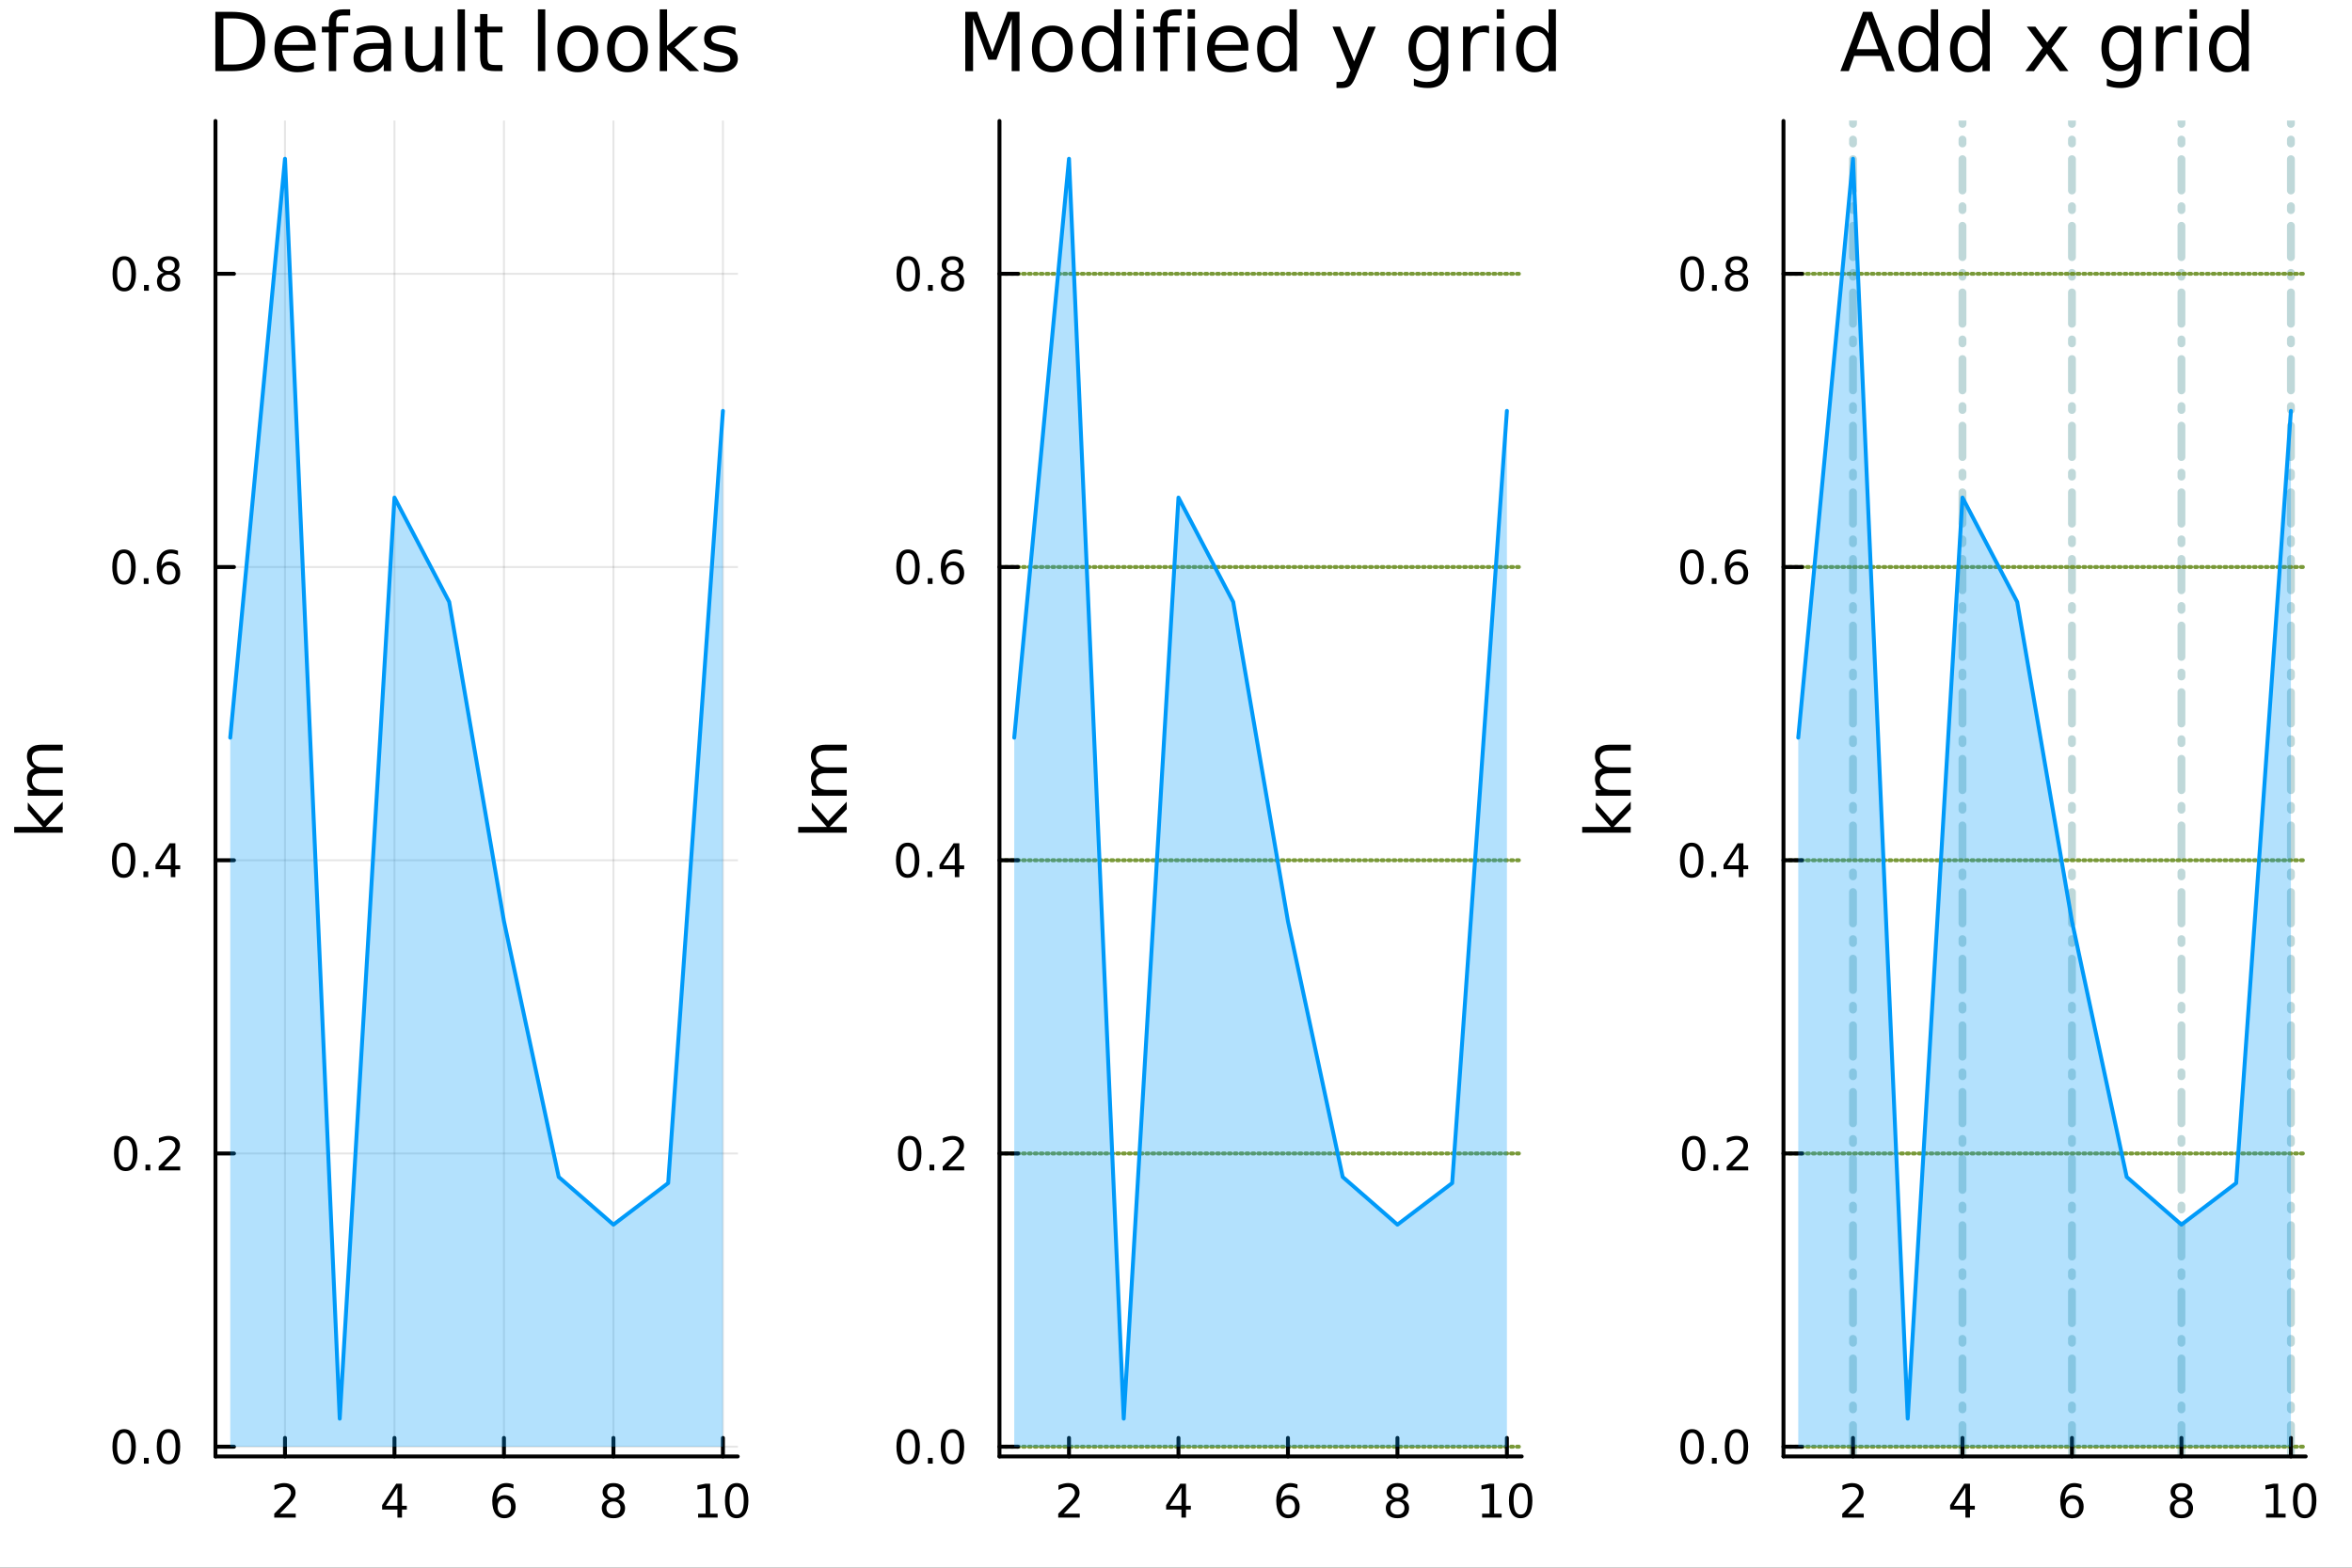 <?xml version="1.0" encoding="utf-8"?>
<svg xmlns="http://www.w3.org/2000/svg" xmlns:xlink="http://www.w3.org/1999/xlink" width="600" height="400" viewBox="0 0 2400 1600">
<rect x="0" y="0" width="2400" height="1600" fill="#333333" stroke="none"/>
<defs>
  <clipPath id="clip640">
    <rect x="0" y="0" width="2400" height="1600"/>
  </clipPath>
</defs>
<path clip-path="url(#clip640)" d="M0 1600 L2400 1600 L2400 0 L0 0  Z" fill="#ffffff" fill-rule="evenodd" fill-opacity="1"/>
<defs>
  <clipPath id="clip641">
    <rect x="480" y="0" width="1681" height="1600"/>
  </clipPath>
</defs>
<path clip-path="url(#clip640)" d="M219.866 1486.45 L752.756 1486.45 L752.756 123.472 L219.866 123.472  Z" fill="#ffffff" fill-rule="evenodd" fill-opacity="1"/>
<defs>
  <clipPath id="clip642">
    <rect x="219" y="123" width="534" height="1364"/>
  </clipPath>
</defs>
<polyline clip-path="url(#clip642)" style="stroke:#000000; stroke-linecap:round; stroke-linejoin:round; stroke-width:2; stroke-opacity:0.1; fill:none" points="290.807,1486.45 290.807,123.472 "/>
<polyline clip-path="url(#clip642)" style="stroke:#000000; stroke-linecap:round; stroke-linejoin:round; stroke-width:2; stroke-opacity:0.1; fill:none" points="402.523,1486.45 402.523,123.472 "/>
<polyline clip-path="url(#clip642)" style="stroke:#000000; stroke-linecap:round; stroke-linejoin:round; stroke-width:2; stroke-opacity:0.1; fill:none" points="514.24,1486.45 514.24,123.472 "/>
<polyline clip-path="url(#clip642)" style="stroke:#000000; stroke-linecap:round; stroke-linejoin:round; stroke-width:2; stroke-opacity:0.1; fill:none" points="625.957,1486.45 625.957,123.472 "/>
<polyline clip-path="url(#clip642)" style="stroke:#000000; stroke-linecap:round; stroke-linejoin:round; stroke-width:2; stroke-opacity:0.1; fill:none" points="737.674,1486.45 737.674,123.472 "/>
<polyline clip-path="url(#clip642)" style="stroke:#000000; stroke-linecap:round; stroke-linejoin:round; stroke-width:2; stroke-opacity:0.1; fill:none" points="219.866,1476.51 752.756,1476.51 "/>
<polyline clip-path="url(#clip642)" style="stroke:#000000; stroke-linecap:round; stroke-linejoin:round; stroke-width:2; stroke-opacity:0.1; fill:none" points="219.866,1177.24 752.756,1177.24 "/>
<polyline clip-path="url(#clip642)" style="stroke:#000000; stroke-linecap:round; stroke-linejoin:round; stroke-width:2; stroke-opacity:0.1; fill:none" points="219.866,877.977 752.756,877.977 "/>
<polyline clip-path="url(#clip642)" style="stroke:#000000; stroke-linecap:round; stroke-linejoin:round; stroke-width:2; stroke-opacity:0.1; fill:none" points="219.866,578.709 752.756,578.709 "/>
<polyline clip-path="url(#clip642)" style="stroke:#000000; stroke-linecap:round; stroke-linejoin:round; stroke-width:2; stroke-opacity:0.1; fill:none" points="219.866,279.44 752.756,279.44 "/>
<polyline clip-path="url(#clip640)" style="stroke:#000000; stroke-linecap:round; stroke-linejoin:round; stroke-width:4; stroke-opacity:1; fill:none" points="219.866,1486.45 752.756,1486.45 "/>
<polyline clip-path="url(#clip640)" style="stroke:#000000; stroke-linecap:round; stroke-linejoin:round; stroke-width:4; stroke-opacity:1; fill:none" points="290.807,1486.45 290.807,1467.55 "/>
<polyline clip-path="url(#clip640)" style="stroke:#000000; stroke-linecap:round; stroke-linejoin:round; stroke-width:4; stroke-opacity:1; fill:none" points="402.523,1486.45 402.523,1467.55 "/>
<polyline clip-path="url(#clip640)" style="stroke:#000000; stroke-linecap:round; stroke-linejoin:round; stroke-width:4; stroke-opacity:1; fill:none" points="514.24,1486.45 514.24,1467.55 "/>
<polyline clip-path="url(#clip640)" style="stroke:#000000; stroke-linecap:round; stroke-linejoin:round; stroke-width:4; stroke-opacity:1; fill:none" points="625.957,1486.45 625.957,1467.55 "/>
<polyline clip-path="url(#clip640)" style="stroke:#000000; stroke-linecap:round; stroke-linejoin:round; stroke-width:4; stroke-opacity:1; fill:none" points="737.674,1486.45 737.674,1467.55 "/>
<path clip-path="url(#clip640)" d="M285.459 1544.91 L301.779 1544.91 L301.779 1548.85 L279.834 1548.85 L279.834 1544.91 Q282.496 1542.16 287.08 1537.53 Q291.686 1532.88 292.867 1531.53 Q295.112 1529.01 295.992 1527.27 Q296.894 1525.51 296.894 1523.82 Q296.894 1521.07 294.95 1519.33 Q293.029 1517.6 289.927 1517.6 Q287.728 1517.6 285.274 1518.36 Q282.844 1519.13 280.066 1520.68 L280.066 1515.95 Q282.89 1514.82 285.344 1514.24 Q287.797 1513.66 289.834 1513.66 Q295.205 1513.66 298.399 1516.35 Q301.593 1519.03 301.593 1523.52 Q301.593 1525.65 300.783 1527.57 Q299.996 1529.47 297.89 1532.07 Q297.311 1532.74 294.209 1535.95 Q291.107 1539.15 285.459 1544.91 Z" fill="#000000" fill-rule="nonzero" fill-opacity="1" /><path clip-path="url(#clip640)" d="M405.533 1518.36 L393.727 1536.81 L405.533 1536.81 L405.533 1518.36 M404.306 1514.29 L410.185 1514.29 L410.185 1536.81 L415.116 1536.81 L415.116 1540.7 L410.185 1540.7 L410.185 1548.85 L405.533 1548.85 L405.533 1540.7 L389.931 1540.7 L389.931 1536.19 L404.306 1514.29 Z" fill="#000000" fill-rule="nonzero" fill-opacity="1" /><path clip-path="url(#clip640)" d="M514.645 1529.7 Q511.497 1529.7 509.645 1531.86 Q507.817 1534.01 507.817 1537.76 Q507.817 1541.49 509.645 1543.66 Q511.497 1545.82 514.645 1545.82 Q517.794 1545.82 519.622 1543.66 Q521.474 1541.49 521.474 1537.76 Q521.474 1534.01 519.622 1531.86 Q517.794 1529.7 514.645 1529.7 M523.928 1515.05 L523.928 1519.31 Q522.169 1518.48 520.363 1518.04 Q518.581 1517.6 516.821 1517.6 Q512.192 1517.6 509.738 1520.72 Q507.307 1523.85 506.96 1530.17 Q508.326 1528.15 510.386 1527.09 Q512.446 1526 514.923 1526 Q520.131 1526 523.141 1529.17 Q526.173 1532.32 526.173 1537.76 Q526.173 1543.08 523.025 1546.3 Q519.877 1549.52 514.645 1549.52 Q508.65 1549.52 505.479 1544.94 Q502.308 1540.33 502.308 1531.6 Q502.308 1523.41 506.196 1518.55 Q510.085 1513.66 516.636 1513.66 Q518.395 1513.66 520.178 1514.01 Q521.983 1514.36 523.928 1515.05 Z" fill="#000000" fill-rule="nonzero" fill-opacity="1" /><path clip-path="url(#clip640)" d="M625.957 1532.44 Q622.624 1532.44 620.703 1534.22 Q618.804 1536 618.804 1539.13 Q618.804 1542.25 620.703 1544.03 Q622.624 1545.82 625.957 1545.82 Q629.291 1545.82 631.212 1544.03 Q633.133 1542.23 633.133 1539.13 Q633.133 1536 631.212 1534.22 Q629.314 1532.44 625.957 1532.44 M621.281 1530.45 Q618.272 1529.7 616.582 1527.64 Q614.916 1525.58 614.916 1522.62 Q614.916 1518.48 617.855 1516.07 Q620.818 1513.66 625.957 1513.66 Q631.119 1513.66 634.059 1516.07 Q636.999 1518.48 636.999 1522.62 Q636.999 1525.58 635.309 1527.64 Q633.642 1529.7 630.656 1530.45 Q634.036 1531.23 635.911 1533.52 Q637.809 1535.82 637.809 1539.13 Q637.809 1544.15 634.73 1546.83 Q631.675 1549.52 625.957 1549.52 Q620.24 1549.52 617.161 1546.83 Q614.105 1544.15 614.105 1539.13 Q614.105 1535.82 616.004 1533.52 Q617.902 1531.23 621.281 1530.45 M619.568 1523.06 Q619.568 1525.75 621.235 1527.25 Q622.925 1528.76 625.957 1528.76 Q628.966 1528.76 630.656 1527.25 Q632.369 1525.75 632.369 1523.06 Q632.369 1520.38 630.656 1518.87 Q628.966 1517.37 625.957 1517.37 Q622.925 1517.37 621.235 1518.87 Q619.568 1520.38 619.568 1523.06 Z" fill="#000000" fill-rule="nonzero" fill-opacity="1" /><path clip-path="url(#clip640)" d="M712.362 1544.91 L720.001 1544.91 L720.001 1518.55 L711.69 1520.21 L711.69 1515.95 L719.954 1514.29 L724.63 1514.29 L724.63 1544.91 L732.269 1544.91 L732.269 1548.85 L712.362 1548.85 L712.362 1544.91 Z" fill="#000000" fill-rule="nonzero" fill-opacity="1" /><path clip-path="url(#clip640)" d="M751.713 1517.37 Q748.102 1517.37 746.274 1520.93 Q744.468 1524.47 744.468 1531.6 Q744.468 1538.71 746.274 1542.27 Q748.102 1545.82 751.713 1545.82 Q755.348 1545.82 757.153 1542.27 Q758.982 1538.71 758.982 1531.6 Q758.982 1524.47 757.153 1520.93 Q755.348 1517.37 751.713 1517.37 M751.713 1513.66 Q757.524 1513.66 760.579 1518.27 Q763.658 1522.85 763.658 1531.6 Q763.658 1540.33 760.579 1544.94 Q757.524 1549.52 751.713 1549.52 Q745.903 1549.52 742.825 1544.94 Q739.769 1540.33 739.769 1531.6 Q739.769 1522.85 742.825 1518.27 Q745.903 1513.66 751.713 1513.66 Z" fill="#000000" fill-rule="nonzero" fill-opacity="1" /><polyline clip-path="url(#clip640)" style="stroke:#000000; stroke-linecap:round; stroke-linejoin:round; stroke-width:4; stroke-opacity:1; fill:none" points="219.866,1486.45 219.866,123.472 "/>
<polyline clip-path="url(#clip640)" style="stroke:#000000; stroke-linecap:round; stroke-linejoin:round; stroke-width:4; stroke-opacity:1; fill:none" points="219.866,1476.51 238.764,1476.51 "/>
<polyline clip-path="url(#clip640)" style="stroke:#000000; stroke-linecap:round; stroke-linejoin:round; stroke-width:4; stroke-opacity:1; fill:none" points="219.866,1177.24 238.764,1177.24 "/>
<polyline clip-path="url(#clip640)" style="stroke:#000000; stroke-linecap:round; stroke-linejoin:round; stroke-width:4; stroke-opacity:1; fill:none" points="219.866,877.977 238.764,877.977 "/>
<polyline clip-path="url(#clip640)" style="stroke:#000000; stroke-linecap:round; stroke-linejoin:round; stroke-width:4; stroke-opacity:1; fill:none" points="219.866,578.709 238.764,578.709 "/>
<polyline clip-path="url(#clip640)" style="stroke:#000000; stroke-linecap:round; stroke-linejoin:round; stroke-width:4; stroke-opacity:1; fill:none" points="219.866,279.44 238.764,279.44 "/>
<path clip-path="url(#clip640)" d="M126.691 1462.31 Q123.08 1462.31 121.251 1465.88 Q119.445 1469.42 119.445 1476.55 Q119.445 1483.65 121.251 1487.22 Q123.08 1490.76 126.691 1490.76 Q130.325 1490.76 132.13 1487.22 Q133.959 1483.65 133.959 1476.55 Q133.959 1469.42 132.13 1465.88 Q130.325 1462.31 126.691 1462.31 M126.691 1458.61 Q132.501 1458.61 135.556 1463.21 Q138.635 1467.8 138.635 1476.55 Q138.635 1485.27 135.556 1489.88 Q132.501 1494.46 126.691 1494.46 Q120.88 1494.46 117.802 1489.88 Q114.746 1485.27 114.746 1476.55 Q114.746 1467.8 117.802 1463.21 Q120.88 1458.61 126.691 1458.61 Z" fill="#000000" fill-rule="nonzero" fill-opacity="1" /><path clip-path="url(#clip640)" d="M146.853 1487.91 L151.737 1487.91 L151.737 1493.79 L146.853 1493.79 L146.853 1487.91 Z" fill="#000000" fill-rule="nonzero" fill-opacity="1" /><path clip-path="url(#clip640)" d="M171.922 1462.31 Q168.311 1462.31 166.482 1465.88 Q164.677 1469.42 164.677 1476.55 Q164.677 1483.65 166.482 1487.22 Q168.311 1490.76 171.922 1490.76 Q175.556 1490.76 177.362 1487.22 Q179.19 1483.65 179.19 1476.55 Q179.19 1469.42 177.362 1465.88 Q175.556 1462.31 171.922 1462.31 M171.922 1458.61 Q177.732 1458.61 180.788 1463.21 Q183.866 1467.8 183.866 1476.55 Q183.866 1485.27 180.788 1489.88 Q177.732 1494.46 171.922 1494.46 Q166.112 1494.46 163.033 1489.88 Q159.978 1485.27 159.978 1476.55 Q159.978 1467.8 163.033 1463.21 Q166.112 1458.61 171.922 1458.61 Z" fill="#000000" fill-rule="nonzero" fill-opacity="1" /><path clip-path="url(#clip640)" d="M128.288 1163.04 Q124.677 1163.04 122.848 1166.61 Q121.043 1170.15 121.043 1177.28 Q121.043 1184.39 122.848 1187.95 Q124.677 1191.49 128.288 1191.49 Q131.922 1191.49 133.728 1187.95 Q135.556 1184.39 135.556 1177.28 Q135.556 1170.15 133.728 1166.61 Q131.922 1163.04 128.288 1163.04 M128.288 1159.34 Q134.098 1159.34 137.154 1163.95 Q140.232 1168.53 140.232 1177.28 Q140.232 1186.01 137.154 1190.61 Q134.098 1195.2 128.288 1195.2 Q122.478 1195.2 119.399 1190.61 Q116.343 1186.01 116.343 1177.28 Q116.343 1168.53 119.399 1163.95 Q122.478 1159.34 128.288 1159.34 Z" fill="#000000" fill-rule="nonzero" fill-opacity="1" /><path clip-path="url(#clip640)" d="M148.45 1188.65 L153.334 1188.65 L153.334 1194.52 L148.45 1194.52 L148.45 1188.65 Z" fill="#000000" fill-rule="nonzero" fill-opacity="1" /><path clip-path="url(#clip640)" d="M167.547 1190.59 L183.866 1190.59 L183.866 1194.52 L161.922 1194.52 L161.922 1190.59 Q164.584 1187.84 169.167 1183.21 Q173.774 1178.55 174.954 1177.21 Q177.2 1174.69 178.079 1172.95 Q178.982 1171.19 178.982 1169.5 Q178.982 1166.75 177.038 1165.01 Q175.116 1163.28 172.014 1163.28 Q169.815 1163.28 167.362 1164.04 Q164.931 1164.8 162.153 1166.35 L162.153 1161.63 Q164.977 1160.5 167.431 1159.92 Q169.885 1159.34 171.922 1159.34 Q177.292 1159.34 180.487 1162.03 Q183.681 1164.71 183.681 1169.2 Q183.681 1171.33 182.871 1173.25 Q182.084 1175.15 179.977 1177.74 Q179.399 1178.41 176.297 1181.63 Q173.195 1184.83 167.547 1190.59 Z" fill="#000000" fill-rule="nonzero" fill-opacity="1" /><path clip-path="url(#clip640)" d="M126.205 863.775 Q122.593 863.775 120.765 867.34 Q118.959 870.882 118.959 878.012 Q118.959 885.118 120.765 888.683 Q122.593 892.224 126.205 892.224 Q129.839 892.224 131.644 888.683 Q133.473 885.118 133.473 878.012 Q133.473 870.882 131.644 867.34 Q129.839 863.775 126.205 863.775 M126.205 860.072 Q132.015 860.072 135.07 864.678 Q138.149 869.262 138.149 878.012 Q138.149 886.738 135.07 891.345 Q132.015 895.928 126.205 895.928 Q120.394 895.928 117.316 891.345 Q114.26 886.738 114.26 878.012 Q114.26 869.262 117.316 864.678 Q120.394 860.072 126.205 860.072 Z" fill="#000000" fill-rule="nonzero" fill-opacity="1" /><path clip-path="url(#clip640)" d="M146.366 889.377 L151.251 889.377 L151.251 895.257 L146.366 895.257 L146.366 889.377 Z" fill="#000000" fill-rule="nonzero" fill-opacity="1" /><path clip-path="url(#clip640)" d="M174.283 864.771 L162.477 883.22 L174.283 883.22 L174.283 864.771 M173.056 860.697 L178.936 860.697 L178.936 883.22 L183.866 883.22 L183.866 887.109 L178.936 887.109 L178.936 895.257 L174.283 895.257 L174.283 887.109 L158.681 887.109 L158.681 882.595 L173.056 860.697 Z" fill="#000000" fill-rule="nonzero" fill-opacity="1" /><path clip-path="url(#clip640)" d="M126.529 564.507 Q122.918 564.507 121.089 568.072 Q119.283 571.614 119.283 578.743 Q119.283 585.85 121.089 589.415 Q122.918 592.956 126.529 592.956 Q130.163 592.956 131.968 589.415 Q133.797 585.85 133.797 578.743 Q133.797 571.614 131.968 568.072 Q130.163 564.507 126.529 564.507 M126.529 560.804 Q132.339 560.804 135.394 565.41 Q138.473 569.993 138.473 578.743 Q138.473 587.47 135.394 592.077 Q132.339 596.66 126.529 596.66 Q120.718 596.66 117.64 592.077 Q114.584 587.47 114.584 578.743 Q114.584 569.993 117.64 565.41 Q120.718 560.804 126.529 560.804 Z" fill="#000000" fill-rule="nonzero" fill-opacity="1" /><path clip-path="url(#clip640)" d="M146.691 590.109 L151.575 590.109 L151.575 595.989 L146.691 595.989 L146.691 590.109 Z" fill="#000000" fill-rule="nonzero" fill-opacity="1" /><path clip-path="url(#clip640)" d="M172.339 576.845 Q169.19 576.845 167.339 578.998 Q165.51 581.151 165.51 584.901 Q165.51 588.628 167.339 590.803 Q169.19 592.956 172.339 592.956 Q175.487 592.956 177.315 590.803 Q179.167 588.628 179.167 584.901 Q179.167 581.151 177.315 578.998 Q175.487 576.845 172.339 576.845 M181.621 562.193 L181.621 566.452 Q179.862 565.618 178.056 565.179 Q176.274 564.739 174.514 564.739 Q169.885 564.739 167.431 567.864 Q165.001 570.989 164.653 577.308 Q166.019 575.294 168.079 574.229 Q170.139 573.142 172.616 573.142 Q177.825 573.142 180.834 576.313 Q183.866 579.461 183.866 584.901 Q183.866 590.225 180.718 593.442 Q177.57 596.66 172.339 596.66 Q166.343 596.66 163.172 592.077 Q160.001 587.47 160.001 578.743 Q160.001 570.549 163.89 565.688 Q167.778 560.804 174.329 560.804 Q176.089 560.804 177.871 561.151 Q179.676 561.498 181.621 562.193 Z" fill="#000000" fill-rule="nonzero" fill-opacity="1" /><path clip-path="url(#clip640)" d="M126.783 265.239 Q123.172 265.239 121.343 268.804 Q119.538 272.346 119.538 279.475 Q119.538 286.582 121.343 290.146 Q123.172 293.688 126.783 293.688 Q130.417 293.688 132.223 290.146 Q134.052 286.582 134.052 279.475 Q134.052 272.346 132.223 268.804 Q130.417 265.239 126.783 265.239 M126.783 261.535 Q132.593 261.535 135.649 266.142 Q138.728 270.725 138.728 279.475 Q138.728 288.202 135.649 292.808 Q132.593 297.392 126.783 297.392 Q120.973 297.392 117.894 292.808 Q114.839 288.202 114.839 279.475 Q114.839 270.725 117.894 266.142 Q120.973 261.535 126.783 261.535 Z" fill="#000000" fill-rule="nonzero" fill-opacity="1" /><path clip-path="url(#clip640)" d="M146.945 290.841 L151.829 290.841 L151.829 296.72 L146.945 296.72 L146.945 290.841 Z" fill="#000000" fill-rule="nonzero" fill-opacity="1" /><path clip-path="url(#clip640)" d="M172.014 280.308 Q168.681 280.308 166.76 282.091 Q164.862 283.873 164.862 286.998 Q164.862 290.123 166.76 291.906 Q168.681 293.688 172.014 293.688 Q175.348 293.688 177.269 291.906 Q179.19 290.1 179.19 286.998 Q179.19 283.873 177.269 282.091 Q175.371 280.308 172.014 280.308 M167.339 278.318 Q164.329 277.577 162.64 275.517 Q160.973 273.457 160.973 270.494 Q160.973 266.35 163.913 263.943 Q166.876 261.535 172.014 261.535 Q177.176 261.535 180.116 263.943 Q183.056 266.35 183.056 270.494 Q183.056 273.457 181.366 275.517 Q179.7 277.577 176.714 278.318 Q180.093 279.105 181.968 281.396 Q183.866 283.688 183.866 286.998 Q183.866 292.021 180.788 294.707 Q177.732 297.392 172.014 297.392 Q166.297 297.392 163.218 294.707 Q160.163 292.021 160.163 286.998 Q160.163 283.688 162.061 281.396 Q163.959 279.105 167.339 278.318 M165.626 270.934 Q165.626 273.619 167.292 275.123 Q168.982 276.628 172.014 276.628 Q175.024 276.628 176.714 275.123 Q178.426 273.619 178.426 270.934 Q178.426 268.248 176.714 266.744 Q175.024 265.239 172.014 265.239 Q168.982 265.239 167.292 266.744 Q165.626 268.248 165.626 270.934 Z" fill="#000000" fill-rule="nonzero" fill-opacity="1" /><path clip-path="url(#clip640)" d="M14.479 849.854 L14.479 843.966 L43.729 843.966 L28.356 826.492 L28.356 819.012 L45.034 837.918 L64.004 818.217 L64.004 825.855 L46.594 843.966 L64.004 843.966 L64.004 849.854 L14.479 849.854 Z" fill="#000000" fill-rule="nonzero" fill-opacity="1" /><path clip-path="url(#clip640)" d="M35.199 784.128 Q31.253 781.932 29.375 778.877 Q27.497 775.821 27.497 771.683 Q27.497 766.113 31.412 763.09 Q35.295 760.066 42.488 760.066 L64.004 760.066 L64.004 765.954 L42.679 765.954 Q37.555 765.954 35.072 767.768 Q32.589 769.583 32.589 773.307 Q32.589 777.858 35.613 780.5 Q38.637 783.142 43.857 783.142 L64.004 783.142 L64.004 789.03 L42.679 789.03 Q37.523 789.03 35.072 790.844 Q32.589 792.658 32.589 796.446 Q32.589 800.934 35.645 803.575 Q38.669 806.217 43.857 806.217 L64.004 806.217 L64.004 812.106 L28.356 812.106 L28.356 806.217 L33.894 806.217 Q30.616 804.212 29.056 801.411 Q27.497 798.61 27.497 794.759 Q27.497 790.876 29.47 788.17 Q31.444 785.433 35.199 784.128 Z" fill="#000000" fill-rule="nonzero" fill-opacity="1" /><path clip-path="url(#clip640)" d="M227.924 18.82 L227.924 65.852 L237.808 65.852 Q250.326 65.852 256.118 60.18 Q261.952 54.509 261.952 42.275 Q261.952 30.122 256.118 24.492 Q250.326 18.82 237.808 18.82 L227.924 18.82 M219.741 12.096 L236.553 12.096 Q254.134 12.096 262.357 19.428 Q270.58 26.72 270.58 42.275 Q270.58 57.912 262.316 65.244 Q254.052 72.576 236.553 72.576 L219.741 72.576 L219.741 12.096 Z" fill="#000000" fill-rule="nonzero" fill-opacity="1" /><path clip-path="url(#clip640)" d="M322.108 48.028 L322.108 51.673 L287.837 51.673 Q288.323 59.37 292.455 63.421 Q296.627 67.431 304.041 67.431 Q308.335 67.431 312.345 66.378 Q316.396 65.325 320.366 63.218 L320.366 70.267 Q316.355 71.968 312.142 72.86 Q307.93 73.751 303.595 73.751 Q292.739 73.751 286.379 67.431 Q280.059 61.112 280.059 50.337 Q280.059 39.197 286.055 32.675 Q292.09 26.112 302.299 26.112 Q311.454 26.112 316.76 32.026 Q322.108 37.9 322.108 48.028 M314.654 45.84 Q314.573 39.723 311.211 36.077 Q307.889 32.431 302.38 32.431 Q296.141 32.431 292.374 35.956 Q288.647 39.48 288.08 45.88 L314.654 45.84 Z" fill="#000000" fill-rule="nonzero" fill-opacity="1" /><path clip-path="url(#clip640)" d="M357.31 9.544 L357.31 15.742 L350.18 15.742 Q346.17 15.742 344.59 17.362 Q343.051 18.983 343.051 23.195 L343.051 27.206 L355.325 27.206 L355.325 32.999 L343.051 32.999 L343.051 72.576 L335.557 72.576 L335.557 32.999 L328.427 32.999 L328.427 27.206 L335.557 27.206 L335.557 24.046 Q335.557 16.471 339.081 13.028 Q342.605 9.544 350.261 9.544 L357.31 9.544 Z" fill="#000000" fill-rule="nonzero" fill-opacity="1" /><path clip-path="url(#clip640)" d="M384.168 49.769 Q375.134 49.769 371.65 51.835 Q368.166 53.901 368.166 58.884 Q368.166 62.854 370.759 65.203 Q373.392 67.512 377.889 67.512 Q384.087 67.512 387.813 63.137 Q391.581 58.722 391.581 51.43 L391.581 49.769 L384.168 49.769 M399.034 46.691 L399.034 72.576 L391.581 72.576 L391.581 65.689 Q389.029 69.821 385.221 71.806 Q381.413 73.751 375.904 73.751 Q368.936 73.751 364.804 69.862 Q360.713 65.933 360.713 59.37 Q360.713 51.714 365.817 47.825 Q370.962 43.936 381.129 43.936 L391.581 43.936 L391.581 43.207 Q391.581 38.062 388.178 35.267 Q384.816 32.431 378.699 32.431 Q374.81 32.431 371.124 33.363 Q367.437 34.295 364.035 36.158 L364.035 29.272 Q368.126 27.692 371.974 26.922 Q375.823 26.112 379.468 26.112 Q389.312 26.112 394.173 31.216 Q399.034 36.32 399.034 46.691 Z" fill="#000000" fill-rule="nonzero" fill-opacity="1" /><path clip-path="url(#clip640)" d="M413.618 54.671 L413.618 27.206 L421.071 27.206 L421.071 54.387 Q421.071 60.828 423.583 64.069 Q426.094 67.269 431.118 67.269 Q437.153 67.269 440.637 63.421 Q444.161 59.573 444.161 52.929 L444.161 27.206 L451.615 27.206 L451.615 72.576 L444.161 72.576 L444.161 65.608 Q441.447 69.74 437.842 71.766 Q434.277 73.751 429.538 73.751 Q421.719 73.751 417.669 68.89 Q413.618 64.029 413.618 54.671 M432.373 26.112 L432.373 26.112 Z" fill="#000000" fill-rule="nonzero" fill-opacity="1" /><path clip-path="url(#clip640)" d="M466.968 9.544 L474.422 9.544 L474.422 72.576 L466.968 72.576 L466.968 9.544 Z" fill="#000000" fill-rule="nonzero" fill-opacity="1" /><path clip-path="url(#clip640)" d="M497.39 14.324 L497.39 27.206 L512.743 27.206 L512.743 32.999 L497.39 32.999 L497.39 57.628 Q497.39 63.178 498.889 64.758 Q500.428 66.338 505.087 66.338 L512.743 66.338 L512.743 72.576 L505.087 72.576 Q496.459 72.576 493.177 69.376 Q489.896 66.135 489.896 57.628 L489.896 32.999 L484.427 32.999 L484.427 27.206 L489.896 27.206 L489.896 14.324 L497.39 14.324 Z" fill="#000000" fill-rule="nonzero" fill-opacity="1" /><path clip-path="url(#clip640)" d="M548.918 9.544 L556.371 9.544 L556.371 72.576 L548.918 72.576 L548.918 9.544 Z" fill="#000000" fill-rule="nonzero" fill-opacity="1" /><path clip-path="url(#clip640)" d="M589.548 32.431 Q583.553 32.431 580.069 37.131 Q576.585 41.789 576.585 49.931 Q576.585 58.074 580.029 62.773 Q583.513 67.431 589.548 67.431 Q595.503 67.431 598.987 62.732 Q602.471 58.033 602.471 49.931 Q602.471 41.87 598.987 37.171 Q595.503 32.431 589.548 32.431 M589.548 26.112 Q599.271 26.112 604.82 32.431 Q610.37 38.751 610.37 49.931 Q610.37 61.071 604.82 67.431 Q599.271 73.751 589.548 73.751 Q579.786 73.751 574.236 67.431 Q568.727 61.071 568.727 49.931 Q568.727 38.751 574.236 32.431 Q579.786 26.112 589.548 26.112 Z" fill="#000000" fill-rule="nonzero" fill-opacity="1" /><path clip-path="url(#clip640)" d="M640.306 32.431 Q634.311 32.431 630.827 37.131 Q627.343 41.789 627.343 49.931 Q627.343 58.074 630.787 62.773 Q634.27 67.431 640.306 67.431 Q646.261 67.431 649.745 62.732 Q653.229 58.033 653.229 49.931 Q653.229 41.87 649.745 37.171 Q646.261 32.431 640.306 32.431 M640.306 26.112 Q650.028 26.112 655.578 32.431 Q661.128 38.751 661.128 49.931 Q661.128 61.071 655.578 67.431 Q650.028 73.751 640.306 73.751 Q630.544 73.751 624.994 67.431 Q619.485 61.071 619.485 49.931 Q619.485 38.751 624.994 32.431 Q630.544 26.112 640.306 26.112 Z" fill="#000000" fill-rule="nonzero" fill-opacity="1" /><path clip-path="url(#clip640)" d="M673.2 9.544 L680.694 9.544 L680.694 46.772 L702.933 27.206 L712.453 27.206 L688.39 48.433 L713.466 72.576 L703.743 72.576 L680.694 50.418 L680.694 72.576 L673.2 72.576 L673.2 9.544 Z" fill="#000000" fill-rule="nonzero" fill-opacity="1" /><path clip-path="url(#clip640)" d="M750.45 28.543 L750.45 35.591 Q747.291 33.971 743.888 33.161 Q740.485 32.35 736.839 32.35 Q731.29 32.35 728.494 34.052 Q725.74 35.753 725.74 39.156 Q725.74 41.749 727.725 43.248 Q729.71 44.706 735.705 46.043 L738.257 46.61 Q746.197 48.311 749.519 51.43 Q752.881 54.509 752.881 60.059 Q752.881 66.378 747.858 70.064 Q742.875 73.751 734.125 73.751 Q730.479 73.751 726.509 73.022 Q722.58 72.333 718.205 70.915 L718.205 63.218 Q722.337 65.365 726.347 66.459 Q730.358 67.512 734.287 67.512 Q739.553 67.512 742.389 65.73 Q745.225 63.907 745.225 60.626 Q745.225 57.588 743.159 55.967 Q741.133 54.347 734.206 52.848 L731.614 52.24 Q724.687 50.782 721.608 47.785 Q718.529 44.746 718.529 39.48 Q718.529 33.08 723.066 29.596 Q727.603 26.112 735.948 26.112 Q740.08 26.112 743.726 26.72 Q747.372 27.327 750.45 28.543 Z" fill="#000000" fill-rule="nonzero" fill-opacity="1" /><path clip-path="url(#clip642)" d="M234.948 752.871 L290.807 162.047 L346.665 1447.87 L402.523 507.843 L458.382 614.367 L514.24 940.198 L570.099 1201.21 L625.957 1249.89 L681.816 1207.48 L737.674 419.357 L737.674 1476.51 L681.816 1476.51 L625.957 1476.51 L570.099 1476.51 L514.24 1476.51 L458.382 1476.51 L402.523 1476.51 L346.665 1476.51 L290.807 1476.51 L234.948 1476.51  Z" fill="#009af9" fill-rule="evenodd" fill-opacity="0.3"/>
<polyline clip-path="url(#clip642)" style="stroke:#009af9; stroke-linecap:round; stroke-linejoin:round; stroke-width:4; stroke-opacity:1; fill:none" points="234.948,752.871 290.807,162.047 346.665,1447.87 402.523,507.843 458.382,614.367 514.24,940.198 570.099,1201.21 625.957,1249.89 681.816,1207.48 737.674,419.357 "/>
<path clip-path="url(#clip640)" d="M1019.87 1486.45 L1552.76 1486.45 L1552.76 123.472 L1019.87 123.472  Z" fill="#ffffff" fill-rule="evenodd" fill-opacity="1"/>
<defs>
  <clipPath id="clip643">
    <rect x="1019" y="123" width="534" height="1364"/>
  </clipPath>
</defs>
<polyline clip-path="url(#clip643)" style="stroke:#6b8e23; stroke-linecap:round; stroke-linejoin:round; stroke-width:4; stroke-opacity:0.9; fill:none" stroke-dasharray="2, 4" points="1019.87,1476.51 1552.76,1476.51 "/>
<polyline clip-path="url(#clip643)" style="stroke:#6b8e23; stroke-linecap:round; stroke-linejoin:round; stroke-width:4; stroke-opacity:0.9; fill:none" stroke-dasharray="2, 4" points="1019.87,1177.24 1552.76,1177.24 "/>
<polyline clip-path="url(#clip643)" style="stroke:#6b8e23; stroke-linecap:round; stroke-linejoin:round; stroke-width:4; stroke-opacity:0.9; fill:none" stroke-dasharray="2, 4" points="1019.87,877.977 1552.76,877.977 "/>
<polyline clip-path="url(#clip643)" style="stroke:#6b8e23; stroke-linecap:round; stroke-linejoin:round; stroke-width:4; stroke-opacity:0.9; fill:none" stroke-dasharray="2, 4" points="1019.87,578.709 1552.76,578.709 "/>
<polyline clip-path="url(#clip643)" style="stroke:#6b8e23; stroke-linecap:round; stroke-linejoin:round; stroke-width:4; stroke-opacity:0.9; fill:none" stroke-dasharray="2, 4" points="1019.87,279.44 1552.76,279.44 "/>
<polyline clip-path="url(#clip640)" style="stroke:#000000; stroke-linecap:round; stroke-linejoin:round; stroke-width:4; stroke-opacity:1; fill:none" points="1019.87,1486.45 1552.76,1486.45 "/>
<polyline clip-path="url(#clip640)" style="stroke:#000000; stroke-linecap:round; stroke-linejoin:round; stroke-width:4; stroke-opacity:1; fill:none" points="1090.81,1486.45 1090.81,1467.55 "/>
<polyline clip-path="url(#clip640)" style="stroke:#000000; stroke-linecap:round; stroke-linejoin:round; stroke-width:4; stroke-opacity:1; fill:none" points="1202.52,1486.45 1202.52,1467.55 "/>
<polyline clip-path="url(#clip640)" style="stroke:#000000; stroke-linecap:round; stroke-linejoin:round; stroke-width:4; stroke-opacity:1; fill:none" points="1314.24,1486.45 1314.24,1467.55 "/>
<polyline clip-path="url(#clip640)" style="stroke:#000000; stroke-linecap:round; stroke-linejoin:round; stroke-width:4; stroke-opacity:1; fill:none" points="1425.96,1486.45 1425.96,1467.55 "/>
<polyline clip-path="url(#clip640)" style="stroke:#000000; stroke-linecap:round; stroke-linejoin:round; stroke-width:4; stroke-opacity:1; fill:none" points="1537.67,1486.45 1537.67,1467.55 "/>
<path clip-path="url(#clip640)" d="M1085.46 1544.91 L1101.78 1544.91 L1101.78 1548.85 L1079.83 1548.85 L1079.83 1544.91 Q1082.5 1542.16 1087.08 1537.53 Q1091.69 1532.88 1092.87 1531.53 Q1095.11 1529.01 1095.99 1527.27 Q1096.89 1525.51 1096.89 1523.82 Q1096.89 1521.07 1094.95 1519.33 Q1093.03 1517.6 1089.93 1517.6 Q1087.73 1517.6 1085.27 1518.36 Q1082.84 1519.13 1080.07 1520.68 L1080.07 1515.95 Q1082.89 1514.82 1085.34 1514.24 Q1087.8 1513.66 1089.83 1513.66 Q1095.2 1513.66 1098.4 1516.35 Q1101.59 1519.03 1101.59 1523.52 Q1101.59 1525.65 1100.78 1527.57 Q1100 1529.47 1097.89 1532.07 Q1097.31 1532.74 1094.21 1535.95 Q1091.11 1539.15 1085.46 1544.91 Z" fill="#000000" fill-rule="nonzero" fill-opacity="1" /><path clip-path="url(#clip640)" d="M1205.53 1518.36 L1193.73 1536.81 L1205.53 1536.81 L1205.53 1518.36 M1204.31 1514.29 L1210.19 1514.29 L1210.19 1536.81 L1215.12 1536.81 L1215.12 1540.7 L1210.19 1540.7 L1210.19 1548.85 L1205.53 1548.85 L1205.53 1540.7 L1189.93 1540.7 L1189.93 1536.19 L1204.31 1514.29 Z" fill="#000000" fill-rule="nonzero" fill-opacity="1" /><path clip-path="url(#clip640)" d="M1314.65 1529.7 Q1311.5 1529.7 1309.65 1531.86 Q1307.82 1534.01 1307.82 1537.76 Q1307.82 1541.49 1309.65 1543.66 Q1311.5 1545.82 1314.65 1545.82 Q1317.79 1545.82 1319.62 1543.66 Q1321.47 1541.49 1321.47 1537.76 Q1321.47 1534.01 1319.62 1531.86 Q1317.79 1529.7 1314.65 1529.7 M1323.93 1515.05 L1323.93 1519.31 Q1322.17 1518.48 1320.36 1518.04 Q1318.58 1517.6 1316.82 1517.6 Q1312.19 1517.6 1309.74 1520.72 Q1307.31 1523.85 1306.96 1530.17 Q1308.33 1528.15 1310.39 1527.09 Q1312.45 1526 1314.92 1526 Q1320.13 1526 1323.14 1529.17 Q1326.17 1532.32 1326.17 1537.76 Q1326.17 1543.08 1323.02 1546.3 Q1319.88 1549.52 1314.65 1549.52 Q1308.65 1549.52 1305.48 1544.94 Q1302.31 1540.33 1302.31 1531.6 Q1302.31 1523.41 1306.2 1518.55 Q1310.09 1513.66 1316.64 1513.66 Q1318.4 1513.66 1320.18 1514.01 Q1321.98 1514.36 1323.93 1515.05 Z" fill="#000000" fill-rule="nonzero" fill-opacity="1" /><path clip-path="url(#clip640)" d="M1425.96 1532.44 Q1422.62 1532.44 1420.7 1534.22 Q1418.8 1536 1418.8 1539.13 Q1418.8 1542.25 1420.7 1544.03 Q1422.62 1545.82 1425.96 1545.82 Q1429.29 1545.82 1431.21 1544.03 Q1433.13 1542.23 1433.13 1539.13 Q1433.13 1536 1431.21 1534.22 Q1429.31 1532.44 1425.96 1532.44 M1421.28 1530.45 Q1418.27 1529.7 1416.58 1527.64 Q1414.92 1525.58 1414.92 1522.62 Q1414.92 1518.48 1417.86 1516.07 Q1420.82 1513.66 1425.96 1513.66 Q1431.12 1513.66 1434.06 1516.07 Q1437 1518.48 1437 1522.62 Q1437 1525.58 1435.31 1527.64 Q1433.64 1529.7 1430.66 1530.45 Q1434.04 1531.23 1435.91 1533.52 Q1437.81 1535.82 1437.81 1539.13 Q1437.81 1544.15 1434.73 1546.83 Q1431.67 1549.52 1425.96 1549.52 Q1420.24 1549.52 1417.16 1546.83 Q1414.11 1544.15 1414.11 1539.13 Q1414.11 1535.82 1416 1533.52 Q1417.9 1531.23 1421.28 1530.45 M1419.57 1523.06 Q1419.57 1525.75 1421.24 1527.25 Q1422.92 1528.76 1425.96 1528.76 Q1428.97 1528.76 1430.66 1527.25 Q1432.37 1525.75 1432.37 1523.06 Q1432.37 1520.38 1430.66 1518.87 Q1428.97 1517.37 1425.96 1517.37 Q1422.92 1517.37 1421.24 1518.87 Q1419.57 1520.38 1419.57 1523.06 Z" fill="#000000" fill-rule="nonzero" fill-opacity="1" /><path clip-path="url(#clip640)" d="M1512.36 1544.91 L1520 1544.91 L1520 1518.55 L1511.69 1520.21 L1511.69 1515.95 L1519.95 1514.29 L1524.63 1514.29 L1524.63 1544.91 L1532.27 1544.91 L1532.27 1548.85 L1512.36 1548.85 L1512.36 1544.91 Z" fill="#000000" fill-rule="nonzero" fill-opacity="1" /><path clip-path="url(#clip640)" d="M1551.71 1517.37 Q1548.1 1517.37 1546.27 1520.93 Q1544.47 1524.47 1544.47 1531.6 Q1544.47 1538.71 1546.27 1542.27 Q1548.1 1545.82 1551.71 1545.82 Q1555.35 1545.82 1557.15 1542.27 Q1558.98 1538.71 1558.98 1531.6 Q1558.98 1524.47 1557.15 1520.93 Q1555.35 1517.37 1551.71 1517.37 M1551.71 1513.66 Q1557.52 1513.66 1560.58 1518.27 Q1563.66 1522.85 1563.66 1531.6 Q1563.66 1540.33 1560.58 1544.94 Q1557.52 1549.52 1551.71 1549.52 Q1545.9 1549.52 1542.82 1544.94 Q1539.77 1540.33 1539.77 1531.6 Q1539.77 1522.85 1542.82 1518.27 Q1545.9 1513.66 1551.71 1513.66 Z" fill="#000000" fill-rule="nonzero" fill-opacity="1" /><polyline clip-path="url(#clip640)" style="stroke:#000000; stroke-linecap:round; stroke-linejoin:round; stroke-width:4; stroke-opacity:1; fill:none" points="1019.87,1486.45 1019.87,123.472 "/>
<polyline clip-path="url(#clip640)" style="stroke:#000000; stroke-linecap:round; stroke-linejoin:round; stroke-width:4; stroke-opacity:1; fill:none" points="1019.87,1476.51 1038.76,1476.51 "/>
<polyline clip-path="url(#clip640)" style="stroke:#000000; stroke-linecap:round; stroke-linejoin:round; stroke-width:4; stroke-opacity:1; fill:none" points="1019.87,1177.24 1038.76,1177.24 "/>
<polyline clip-path="url(#clip640)" style="stroke:#000000; stroke-linecap:round; stroke-linejoin:round; stroke-width:4; stroke-opacity:1; fill:none" points="1019.87,877.977 1038.76,877.977 "/>
<polyline clip-path="url(#clip640)" style="stroke:#000000; stroke-linecap:round; stroke-linejoin:round; stroke-width:4; stroke-opacity:1; fill:none" points="1019.87,578.709 1038.76,578.709 "/>
<polyline clip-path="url(#clip640)" style="stroke:#000000; stroke-linecap:round; stroke-linejoin:round; stroke-width:4; stroke-opacity:1; fill:none" points="1019.87,279.44 1038.76,279.44 "/>
<path clip-path="url(#clip640)" d="M926.691 1462.31 Q923.08 1462.31 921.251 1465.88 Q919.445 1469.42 919.445 1476.55 Q919.445 1483.65 921.251 1487.22 Q923.08 1490.76 926.691 1490.76 Q930.325 1490.76 932.13 1487.22 Q933.959 1483.65 933.959 1476.55 Q933.959 1469.42 932.13 1465.88 Q930.325 1462.31 926.691 1462.31 M926.691 1458.61 Q932.501 1458.61 935.556 1463.21 Q938.635 1467.8 938.635 1476.55 Q938.635 1485.27 935.556 1489.88 Q932.501 1494.46 926.691 1494.46 Q920.88 1494.46 917.802 1489.88 Q914.746 1485.27 914.746 1476.55 Q914.746 1467.8 917.802 1463.21 Q920.88 1458.61 926.691 1458.61 Z" fill="#000000" fill-rule="nonzero" fill-opacity="1" /><path clip-path="url(#clip640)" d="M946.853 1487.91 L951.737 1487.91 L951.737 1493.79 L946.853 1493.79 L946.853 1487.91 Z" fill="#000000" fill-rule="nonzero" fill-opacity="1" /><path clip-path="url(#clip640)" d="M971.922 1462.31 Q968.311 1462.31 966.482 1465.88 Q964.677 1469.42 964.677 1476.55 Q964.677 1483.65 966.482 1487.22 Q968.311 1490.76 971.922 1490.76 Q975.556 1490.76 977.362 1487.22 Q979.19 1483.65 979.19 1476.55 Q979.19 1469.42 977.362 1465.88 Q975.556 1462.31 971.922 1462.31 M971.922 1458.61 Q977.732 1458.61 980.788 1463.21 Q983.866 1467.8 983.866 1476.55 Q983.866 1485.27 980.788 1489.88 Q977.732 1494.46 971.922 1494.46 Q966.112 1494.46 963.033 1489.88 Q959.978 1485.27 959.978 1476.55 Q959.978 1467.8 963.033 1463.21 Q966.112 1458.61 971.922 1458.61 Z" fill="#000000" fill-rule="nonzero" fill-opacity="1" /><path clip-path="url(#clip640)" d="M928.288 1163.04 Q924.677 1163.04 922.848 1166.61 Q921.043 1170.15 921.043 1177.28 Q921.043 1184.39 922.848 1187.95 Q924.677 1191.49 928.288 1191.49 Q931.922 1191.49 933.728 1187.95 Q935.556 1184.39 935.556 1177.28 Q935.556 1170.15 933.728 1166.61 Q931.922 1163.04 928.288 1163.04 M928.288 1159.34 Q934.098 1159.34 937.154 1163.95 Q940.232 1168.53 940.232 1177.28 Q940.232 1186.01 937.154 1190.61 Q934.098 1195.2 928.288 1195.2 Q922.478 1195.2 919.399 1190.61 Q916.343 1186.01 916.343 1177.28 Q916.343 1168.53 919.399 1163.95 Q922.478 1159.34 928.288 1159.34 Z" fill="#000000" fill-rule="nonzero" fill-opacity="1" /><path clip-path="url(#clip640)" d="M948.45 1188.65 L953.334 1188.65 L953.334 1194.52 L948.45 1194.52 L948.45 1188.65 Z" fill="#000000" fill-rule="nonzero" fill-opacity="1" /><path clip-path="url(#clip640)" d="M967.547 1190.59 L983.866 1190.59 L983.866 1194.52 L961.922 1194.52 L961.922 1190.59 Q964.584 1187.84 969.167 1183.21 Q973.774 1178.55 974.954 1177.21 Q977.2 1174.69 978.079 1172.95 Q978.982 1171.19 978.982 1169.5 Q978.982 1166.75 977.038 1165.01 Q975.116 1163.28 972.014 1163.28 Q969.815 1163.28 967.362 1164.04 Q964.931 1164.8 962.153 1166.35 L962.153 1161.63 Q964.977 1160.5 967.431 1159.92 Q969.885 1159.34 971.922 1159.34 Q977.292 1159.34 980.487 1162.03 Q983.681 1164.71 983.681 1169.2 Q983.681 1171.33 982.871 1173.25 Q982.084 1175.15 979.977 1177.74 Q979.399 1178.41 976.297 1181.63 Q973.195 1184.83 967.547 1190.59 Z" fill="#000000" fill-rule="nonzero" fill-opacity="1" /><path clip-path="url(#clip640)" d="M926.205 863.775 Q922.593 863.775 920.765 867.34 Q918.959 870.882 918.959 878.012 Q918.959 885.118 920.765 888.683 Q922.593 892.224 926.205 892.224 Q929.839 892.224 931.644 888.683 Q933.473 885.118 933.473 878.012 Q933.473 870.882 931.644 867.34 Q929.839 863.775 926.205 863.775 M926.205 860.072 Q932.015 860.072 935.07 864.678 Q938.149 869.262 938.149 878.012 Q938.149 886.738 935.07 891.345 Q932.015 895.928 926.205 895.928 Q920.394 895.928 917.316 891.345 Q914.26 886.738 914.26 878.012 Q914.26 869.262 917.316 864.678 Q920.394 860.072 926.205 860.072 Z" fill="#000000" fill-rule="nonzero" fill-opacity="1" /><path clip-path="url(#clip640)" d="M946.366 889.377 L951.251 889.377 L951.251 895.257 L946.366 895.257 L946.366 889.377 Z" fill="#000000" fill-rule="nonzero" fill-opacity="1" /><path clip-path="url(#clip640)" d="M974.283 864.771 L962.477 883.22 L974.283 883.22 L974.283 864.771 M973.056 860.697 L978.936 860.697 L978.936 883.22 L983.866 883.22 L983.866 887.109 L978.936 887.109 L978.936 895.257 L974.283 895.257 L974.283 887.109 L958.681 887.109 L958.681 882.595 L973.056 860.697 Z" fill="#000000" fill-rule="nonzero" fill-opacity="1" /><path clip-path="url(#clip640)" d="M926.529 564.507 Q922.918 564.507 921.089 568.072 Q919.283 571.614 919.283 578.743 Q919.283 585.85 921.089 589.415 Q922.918 592.956 926.529 592.956 Q930.163 592.956 931.968 589.415 Q933.797 585.85 933.797 578.743 Q933.797 571.614 931.968 568.072 Q930.163 564.507 926.529 564.507 M926.529 560.804 Q932.339 560.804 935.394 565.41 Q938.473 569.993 938.473 578.743 Q938.473 587.47 935.394 592.077 Q932.339 596.66 926.529 596.66 Q920.718 596.66 917.64 592.077 Q914.584 587.47 914.584 578.743 Q914.584 569.993 917.64 565.41 Q920.718 560.804 926.529 560.804 Z" fill="#000000" fill-rule="nonzero" fill-opacity="1" /><path clip-path="url(#clip640)" d="M946.691 590.109 L951.575 590.109 L951.575 595.989 L946.691 595.989 L946.691 590.109 Z" fill="#000000" fill-rule="nonzero" fill-opacity="1" /><path clip-path="url(#clip640)" d="M972.339 576.845 Q969.19 576.845 967.339 578.998 Q965.51 581.151 965.51 584.901 Q965.51 588.628 967.339 590.803 Q969.19 592.956 972.339 592.956 Q975.487 592.956 977.315 590.803 Q979.167 588.628 979.167 584.901 Q979.167 581.151 977.315 578.998 Q975.487 576.845 972.339 576.845 M981.621 562.193 L981.621 566.452 Q979.862 565.618 978.056 565.179 Q976.274 564.739 974.514 564.739 Q969.885 564.739 967.431 567.864 Q965.001 570.989 964.653 577.308 Q966.019 575.294 968.079 574.229 Q970.139 573.142 972.616 573.142 Q977.825 573.142 980.834 576.313 Q983.866 579.461 983.866 584.901 Q983.866 590.225 980.718 593.442 Q977.57 596.66 972.339 596.66 Q966.343 596.66 963.172 592.077 Q960.001 587.47 960.001 578.743 Q960.001 570.549 963.89 565.688 Q967.778 560.804 974.329 560.804 Q976.089 560.804 977.871 561.151 Q979.676 561.498 981.621 562.193 Z" fill="#000000" fill-rule="nonzero" fill-opacity="1" /><path clip-path="url(#clip640)" d="M926.783 265.239 Q923.172 265.239 921.343 268.804 Q919.538 272.346 919.538 279.475 Q919.538 286.582 921.343 290.146 Q923.172 293.688 926.783 293.688 Q930.417 293.688 932.223 290.146 Q934.052 286.582 934.052 279.475 Q934.052 272.346 932.223 268.804 Q930.417 265.239 926.783 265.239 M926.783 261.535 Q932.593 261.535 935.649 266.142 Q938.728 270.725 938.728 279.475 Q938.728 288.202 935.649 292.808 Q932.593 297.392 926.783 297.392 Q920.973 297.392 917.894 292.808 Q914.839 288.202 914.839 279.475 Q914.839 270.725 917.894 266.142 Q920.973 261.535 926.783 261.535 Z" fill="#000000" fill-rule="nonzero" fill-opacity="1" /><path clip-path="url(#clip640)" d="M946.945 290.841 L951.829 290.841 L951.829 296.72 L946.945 296.72 L946.945 290.841 Z" fill="#000000" fill-rule="nonzero" fill-opacity="1" /><path clip-path="url(#clip640)" d="M972.014 280.308 Q968.681 280.308 966.76 282.091 Q964.862 283.873 964.862 286.998 Q964.862 290.123 966.76 291.906 Q968.681 293.688 972.014 293.688 Q975.348 293.688 977.269 291.906 Q979.19 290.1 979.19 286.998 Q979.19 283.873 977.269 282.091 Q975.371 280.308 972.014 280.308 M967.339 278.318 Q964.329 277.577 962.64 275.517 Q960.973 273.457 960.973 270.494 Q960.973 266.35 963.913 263.943 Q966.876 261.535 972.014 261.535 Q977.176 261.535 980.116 263.943 Q983.056 266.35 983.056 270.494 Q983.056 273.457 981.366 275.517 Q979.7 277.577 976.714 278.318 Q980.093 279.105 981.968 281.396 Q983.866 283.688 983.866 286.998 Q983.866 292.021 980.788 294.707 Q977.732 297.392 972.014 297.392 Q966.297 297.392 963.218 294.707 Q960.163 292.021 960.163 286.998 Q960.163 283.688 962.061 281.396 Q963.959 279.105 967.339 278.318 M965.626 270.934 Q965.626 273.619 967.292 275.123 Q968.982 276.628 972.014 276.628 Q975.024 276.628 976.714 275.123 Q978.426 273.619 978.426 270.934 Q978.426 268.248 976.714 266.744 Q975.024 265.239 972.014 265.239 Q968.982 265.239 967.292 266.744 Q965.626 268.248 965.626 270.934 Z" fill="#000000" fill-rule="nonzero" fill-opacity="1" /><path clip-path="url(#clip640)" d="M814.479 849.854 L814.479 843.966 L843.729 843.966 L828.356 826.492 L828.356 819.012 L845.034 837.918 L864.004 818.217 L864.004 825.855 L846.594 843.966 L864.004 843.966 L864.004 849.854 L814.479 849.854 Z" fill="#000000" fill-rule="nonzero" fill-opacity="1" /><path clip-path="url(#clip640)" d="M835.199 784.128 Q831.253 781.932 829.375 778.877 Q827.497 775.821 827.497 771.683 Q827.497 766.113 831.412 763.09 Q835.295 760.066 842.488 760.066 L864.004 760.066 L864.004 765.954 L842.679 765.954 Q837.555 765.954 835.072 767.768 Q832.589 769.583 832.589 773.307 Q832.589 777.858 835.613 780.5 Q838.637 783.142 843.857 783.142 L864.004 783.142 L864.004 789.03 L842.679 789.03 Q837.523 789.03 835.072 790.844 Q832.589 792.658 832.589 796.446 Q832.589 800.934 835.645 803.575 Q838.669 806.217 843.857 806.217 L864.004 806.217 L864.004 812.106 L828.356 812.106 L828.356 806.217 L833.894 806.217 Q830.616 804.212 829.056 801.411 Q827.497 798.61 827.497 794.759 Q827.497 790.876 829.47 788.17 Q831.444 785.433 835.199 784.128 Z" fill="#000000" fill-rule="nonzero" fill-opacity="1" /><path clip-path="url(#clip640)" d="M984.985 12.096 L997.178 12.096 L1012.61 53.253 L1028.13 12.096 L1040.32 12.096 L1040.32 72.576 L1032.34 72.576 L1032.34 19.469 L1016.74 60.95 L1008.52 60.95 L992.924 19.469 L992.924 72.576 L984.985 72.576 L984.985 12.096 Z" fill="#000000" fill-rule="nonzero" fill-opacity="1" /><path clip-path="url(#clip640)" d="M1073.82 32.431 Q1067.83 32.431 1064.34 37.131 Q1060.86 41.789 1060.86 49.931 Q1060.86 58.074 1064.3 62.773 Q1067.79 67.431 1073.82 67.431 Q1079.78 67.431 1083.26 62.732 Q1086.74 58.033 1086.74 49.931 Q1086.74 41.87 1083.26 37.171 Q1079.78 32.431 1073.82 32.431 M1073.82 26.112 Q1083.54 26.112 1089.09 32.431 Q1094.64 38.751 1094.64 49.931 Q1094.64 61.071 1089.09 67.431 Q1083.54 73.751 1073.82 73.751 Q1064.06 73.751 1058.51 67.431 Q1053 61.071 1053 49.931 Q1053 38.751 1058.51 32.431 Q1064.06 26.112 1073.82 26.112 Z" fill="#000000" fill-rule="nonzero" fill-opacity="1" /><path clip-path="url(#clip640)" d="M1136.85 34.092 L1136.85 9.544 L1144.31 9.544 L1144.31 72.576 L1136.85 72.576 L1136.85 65.77 Q1134.5 69.821 1130.9 71.806 Q1127.33 73.751 1122.31 73.751 Q1114.09 73.751 1108.9 67.188 Q1103.76 60.626 1103.76 49.931 Q1103.76 39.237 1108.9 32.675 Q1114.09 26.112 1122.31 26.112 Q1127.33 26.112 1130.9 28.097 Q1134.5 30.041 1136.85 34.092 M1111.45 49.931 Q1111.45 58.155 1114.82 62.854 Q1118.22 67.512 1124.13 67.512 Q1130.05 67.512 1133.45 62.854 Q1136.85 58.155 1136.85 49.931 Q1136.85 41.708 1133.45 37.05 Q1130.05 32.35 1124.13 32.35 Q1118.22 32.35 1114.82 37.05 Q1111.45 41.708 1111.45 49.931 Z" fill="#000000" fill-rule="nonzero" fill-opacity="1" /><path clip-path="url(#clip640)" d="M1159.66 27.206 L1167.11 27.206 L1167.11 72.576 L1159.66 72.576 L1159.66 27.206 M1159.66 9.544 L1167.11 9.544 L1167.11 18.983 L1159.66 18.983 L1159.66 9.544 Z" fill="#000000" fill-rule="nonzero" fill-opacity="1" /><path clip-path="url(#clip640)" d="M1205.68 9.544 L1205.68 15.742 L1198.55 15.742 Q1194.54 15.742 1192.96 17.362 Q1191.42 18.983 1191.42 23.195 L1191.42 27.206 L1203.69 27.206 L1203.69 32.999 L1191.42 32.999 L1191.42 72.576 L1183.92 72.576 L1183.92 32.999 L1176.79 32.999 L1176.79 27.206 L1183.92 27.206 L1183.92 24.046 Q1183.92 16.471 1187.45 13.028 Q1190.97 9.544 1198.63 9.544 L1205.68 9.544 Z" fill="#000000" fill-rule="nonzero" fill-opacity="1" /><path clip-path="url(#clip640)" d="M1211.92 27.206 L1219.37 27.206 L1219.37 72.576 L1211.92 72.576 L1211.92 27.206 M1211.92 9.544 L1219.37 9.544 L1219.37 18.983 L1211.92 18.983 L1211.92 9.544 Z" fill="#000000" fill-rule="nonzero" fill-opacity="1" /><path clip-path="url(#clip640)" d="M1273.77 48.028 L1273.77 51.673 L1239.5 51.673 Q1239.99 59.37 1244.12 63.421 Q1248.29 67.431 1255.71 67.431 Q1260 67.431 1264.01 66.378 Q1268.06 65.325 1272.03 63.218 L1272.03 70.267 Q1268.02 71.968 1263.81 72.86 Q1259.6 73.751 1255.26 73.751 Q1244.4 73.751 1238.04 67.431 Q1231.73 61.112 1231.73 50.337 Q1231.73 39.197 1237.72 32.675 Q1243.76 26.112 1253.96 26.112 Q1263.12 26.112 1268.43 32.026 Q1273.77 37.9 1273.77 48.028 M1266.32 45.84 Q1266.24 39.723 1262.88 36.077 Q1259.55 32.431 1254.05 32.431 Q1247.81 32.431 1244.04 35.956 Q1240.31 39.48 1239.75 45.88 L1266.32 45.84 Z" fill="#000000" fill-rule="nonzero" fill-opacity="1" /><path clip-path="url(#clip640)" d="M1315.86 34.092 L1315.86 9.544 L1323.32 9.544 L1323.32 72.576 L1315.86 72.576 L1315.86 65.77 Q1313.51 69.821 1309.91 71.806 Q1306.34 73.751 1301.32 73.751 Q1293.1 73.751 1287.91 67.188 Q1282.77 60.626 1282.77 49.931 Q1282.77 39.237 1287.91 32.675 Q1293.1 26.112 1301.32 26.112 Q1306.34 26.112 1309.91 28.097 Q1313.51 30.041 1315.86 34.092 M1290.46 49.931 Q1290.46 58.155 1293.83 62.854 Q1297.23 67.512 1303.14 67.512 Q1309.06 67.512 1312.46 62.854 Q1315.86 58.155 1315.86 49.931 Q1315.86 41.708 1312.46 37.05 Q1309.06 32.35 1303.14 32.35 Q1297.23 32.35 1293.83 37.05 Q1290.46 41.708 1290.46 49.931 Z" fill="#000000" fill-rule="nonzero" fill-opacity="1" /><path clip-path="url(#clip640)" d="M1383.92 76.789 Q1380.76 84.891 1377.76 87.362 Q1374.76 89.833 1369.74 89.833 L1363.78 89.833 L1363.78 83.594 L1368.16 83.594 Q1371.24 83.594 1372.94 82.136 Q1374.64 80.678 1376.71 75.25 L1378.04 71.847 L1359.69 27.206 L1367.59 27.206 L1381.77 62.692 L1395.95 27.206 L1403.85 27.206 L1383.92 76.789 Z" fill="#000000" fill-rule="nonzero" fill-opacity="1" /><path clip-path="url(#clip640)" d="M1470.36 49.364 Q1470.36 41.263 1467 36.806 Q1463.68 32.35 1457.64 32.35 Q1451.65 32.35 1448.29 36.806 Q1444.96 41.263 1444.96 49.364 Q1444.96 57.426 1448.29 61.882 Q1451.65 66.338 1457.64 66.338 Q1463.68 66.338 1467 61.882 Q1470.36 57.426 1470.36 49.364 M1477.82 66.945 Q1477.82 78.531 1472.67 84.162 Q1467.53 89.833 1456.91 89.833 Q1452.99 89.833 1449.5 89.225 Q1446.02 88.658 1442.74 87.443 L1442.74 80.192 Q1446.02 81.974 1449.22 82.825 Q1452.42 83.675 1455.74 83.675 Q1463.07 83.675 1466.72 79.827 Q1470.36 76.019 1470.36 68.282 L1470.36 64.596 Q1468.05 68.606 1464.45 70.591 Q1460.84 72.576 1455.82 72.576 Q1447.48 72.576 1442.37 66.216 Q1437.27 59.856 1437.27 49.364 Q1437.27 38.832 1442.37 32.472 Q1447.48 26.112 1455.82 26.112 Q1460.84 26.112 1464.45 28.097 Q1468.05 30.082 1470.36 34.092 L1470.36 27.206 L1477.82 27.206 L1477.82 66.945 Z" fill="#000000" fill-rule="nonzero" fill-opacity="1" /><path clip-path="url(#clip640)" d="M1519.46 34.173 Q1518.21 33.444 1516.71 33.12 Q1515.25 32.756 1513.47 32.756 Q1507.15 32.756 1503.74 36.888 Q1500.38 40.979 1500.38 48.676 L1500.38 72.576 L1492.89 72.576 L1492.89 27.206 L1500.38 27.206 L1500.38 34.254 Q1502.73 30.122 1506.5 28.138 Q1510.27 26.112 1515.65 26.112 Q1516.42 26.112 1517.35 26.234 Q1518.29 26.315 1519.42 26.517 L1519.46 34.173 Z" fill="#000000" fill-rule="nonzero" fill-opacity="1" /><path clip-path="url(#clip640)" d="M1527.28 27.206 L1534.73 27.206 L1534.73 72.576 L1527.28 72.576 L1527.28 27.206 M1527.28 9.544 L1534.73 9.544 L1534.73 18.983 L1527.28 18.983 L1527.28 9.544 Z" fill="#000000" fill-rule="nonzero" fill-opacity="1" /><path clip-path="url(#clip640)" d="M1580.18 34.092 L1580.18 9.544 L1587.64 9.544 L1587.64 72.576 L1580.18 72.576 L1580.18 65.77 Q1577.83 69.821 1574.23 71.806 Q1570.66 73.751 1565.64 73.751 Q1557.42 73.751 1552.23 67.188 Q1547.09 60.626 1547.09 49.931 Q1547.09 39.237 1552.23 32.675 Q1557.42 26.112 1565.64 26.112 Q1570.66 26.112 1574.23 28.097 Q1577.83 30.041 1580.18 34.092 M1554.78 49.931 Q1554.78 58.155 1558.15 62.854 Q1561.55 67.512 1567.46 67.512 Q1573.38 67.512 1576.78 62.854 Q1580.18 58.155 1580.18 49.931 Q1580.18 41.708 1576.78 37.05 Q1573.38 32.35 1567.46 32.35 Q1561.55 32.35 1558.15 37.05 Q1554.78 41.708 1554.78 49.931 Z" fill="#000000" fill-rule="nonzero" fill-opacity="1" /><path clip-path="url(#clip643)" d="M1034.95 752.871 L1090.81 162.047 L1146.66 1447.87 L1202.52 507.843 L1258.38 614.367 L1314.24 940.198 L1370.1 1201.21 L1425.96 1249.89 L1481.82 1207.48 L1537.67 419.357 L1537.67 1476.51 L1481.82 1476.51 L1425.96 1476.51 L1370.1 1476.51 L1314.24 1476.51 L1258.38 1476.51 L1202.52 1476.51 L1146.66 1476.51 L1090.81 1476.51 L1034.95 1476.51  Z" fill="#009af9" fill-rule="evenodd" fill-opacity="0.3"/>
<polyline clip-path="url(#clip643)" style="stroke:#009af9; stroke-linecap:round; stroke-linejoin:round; stroke-width:4; stroke-opacity:1; fill:none" points="1034.95,752.871 1090.81,162.047 1146.66,1447.87 1202.52,507.843 1258.38,614.367 1314.24,940.198 1370.1,1201.21 1425.96,1249.89 1481.82,1207.48 1537.67,419.357 "/>
<path clip-path="url(#clip640)" d="M1819.87 1486.45 L2352.76 1486.45 L2352.76 123.472 L1819.87 123.472  Z" fill="#ffffff" fill-rule="evenodd" fill-opacity="1"/>
<defs>
  <clipPath id="clip644">
    <rect x="1819" y="123" width="534" height="1364"/>
  </clipPath>
</defs>
<polyline clip-path="url(#clip644)" style="stroke:#5f9ea0; stroke-linecap:round; stroke-linejoin:round; stroke-width:8; stroke-opacity:0.4; fill:none" stroke-dasharray="32, 16, 4, 16" points="1890.81,1486.45 1890.81,123.472 "/>
<polyline clip-path="url(#clip644)" style="stroke:#5f9ea0; stroke-linecap:round; stroke-linejoin:round; stroke-width:8; stroke-opacity:0.4; fill:none" stroke-dasharray="32, 16, 4, 16" points="2002.52,1486.45 2002.52,123.472 "/>
<polyline clip-path="url(#clip644)" style="stroke:#5f9ea0; stroke-linecap:round; stroke-linejoin:round; stroke-width:8; stroke-opacity:0.4; fill:none" stroke-dasharray="32, 16, 4, 16" points="2114.24,1486.45 2114.24,123.472 "/>
<polyline clip-path="url(#clip644)" style="stroke:#5f9ea0; stroke-linecap:round; stroke-linejoin:round; stroke-width:8; stroke-opacity:0.4; fill:none" stroke-dasharray="32, 16, 4, 16" points="2225.96,1486.45 2225.96,123.472 "/>
<polyline clip-path="url(#clip644)" style="stroke:#5f9ea0; stroke-linecap:round; stroke-linejoin:round; stroke-width:8; stroke-opacity:0.4; fill:none" stroke-dasharray="32, 16, 4, 16" points="2337.67,1486.45 2337.67,123.472 "/>
<polyline clip-path="url(#clip644)" style="stroke:#6b8e23; stroke-linecap:round; stroke-linejoin:round; stroke-width:4; stroke-opacity:0.9; fill:none" stroke-dasharray="2, 4" points="1819.87,1476.51 2352.76,1476.51 "/>
<polyline clip-path="url(#clip644)" style="stroke:#6b8e23; stroke-linecap:round; stroke-linejoin:round; stroke-width:4; stroke-opacity:0.9; fill:none" stroke-dasharray="2, 4" points="1819.87,1177.24 2352.76,1177.24 "/>
<polyline clip-path="url(#clip644)" style="stroke:#6b8e23; stroke-linecap:round; stroke-linejoin:round; stroke-width:4; stroke-opacity:0.9; fill:none" stroke-dasharray="2, 4" points="1819.87,877.977 2352.76,877.977 "/>
<polyline clip-path="url(#clip644)" style="stroke:#6b8e23; stroke-linecap:round; stroke-linejoin:round; stroke-width:4; stroke-opacity:0.9; fill:none" stroke-dasharray="2, 4" points="1819.87,578.709 2352.76,578.709 "/>
<polyline clip-path="url(#clip644)" style="stroke:#6b8e23; stroke-linecap:round; stroke-linejoin:round; stroke-width:4; stroke-opacity:0.9; fill:none" stroke-dasharray="2, 4" points="1819.87,279.44 2352.76,279.44 "/>
<polyline clip-path="url(#clip640)" style="stroke:#000000; stroke-linecap:round; stroke-linejoin:round; stroke-width:4; stroke-opacity:1; fill:none" points="1819.87,1486.45 2352.76,1486.45 "/>
<polyline clip-path="url(#clip640)" style="stroke:#000000; stroke-linecap:round; stroke-linejoin:round; stroke-width:4; stroke-opacity:1; fill:none" points="1890.81,1486.45 1890.81,1467.55 "/>
<polyline clip-path="url(#clip640)" style="stroke:#000000; stroke-linecap:round; stroke-linejoin:round; stroke-width:4; stroke-opacity:1; fill:none" points="2002.52,1486.45 2002.52,1467.55 "/>
<polyline clip-path="url(#clip640)" style="stroke:#000000; stroke-linecap:round; stroke-linejoin:round; stroke-width:4; stroke-opacity:1; fill:none" points="2114.24,1486.45 2114.24,1467.55 "/>
<polyline clip-path="url(#clip640)" style="stroke:#000000; stroke-linecap:round; stroke-linejoin:round; stroke-width:4; stroke-opacity:1; fill:none" points="2225.96,1486.45 2225.96,1467.55 "/>
<polyline clip-path="url(#clip640)" style="stroke:#000000; stroke-linecap:round; stroke-linejoin:round; stroke-width:4; stroke-opacity:1; fill:none" points="2337.67,1486.45 2337.67,1467.55 "/>
<path clip-path="url(#clip640)" d="M1885.46 1544.91 L1901.78 1544.91 L1901.78 1548.85 L1879.83 1548.85 L1879.83 1544.91 Q1882.5 1542.16 1887.08 1537.53 Q1891.69 1532.88 1892.87 1531.53 Q1895.11 1529.01 1895.99 1527.27 Q1896.89 1525.51 1896.89 1523.82 Q1896.89 1521.07 1894.95 1519.33 Q1893.03 1517.6 1889.93 1517.6 Q1887.73 1517.6 1885.27 1518.36 Q1882.84 1519.13 1880.07 1520.68 L1880.07 1515.95 Q1882.89 1514.82 1885.34 1514.24 Q1887.8 1513.66 1889.83 1513.66 Q1895.2 1513.66 1898.4 1516.35 Q1901.59 1519.03 1901.59 1523.52 Q1901.59 1525.65 1900.78 1527.57 Q1900 1529.47 1897.89 1532.07 Q1897.31 1532.74 1894.21 1535.95 Q1891.11 1539.15 1885.46 1544.91 Z" fill="#000000" fill-rule="nonzero" fill-opacity="1" /><path clip-path="url(#clip640)" d="M2005.53 1518.36 L1993.73 1536.81 L2005.53 1536.81 L2005.53 1518.36 M2004.31 1514.29 L2010.19 1514.29 L2010.19 1536.81 L2015.12 1536.81 L2015.12 1540.7 L2010.19 1540.7 L2010.19 1548.85 L2005.53 1548.85 L2005.53 1540.7 L1989.93 1540.7 L1989.93 1536.19 L2004.31 1514.29 Z" fill="#000000" fill-rule="nonzero" fill-opacity="1" /><path clip-path="url(#clip640)" d="M2114.65 1529.7 Q2111.5 1529.7 2109.65 1531.86 Q2107.82 1534.01 2107.82 1537.76 Q2107.82 1541.49 2109.65 1543.66 Q2111.5 1545.82 2114.65 1545.82 Q2117.79 1545.82 2119.62 1543.66 Q2121.47 1541.49 2121.47 1537.76 Q2121.47 1534.01 2119.62 1531.86 Q2117.79 1529.7 2114.65 1529.7 M2123.93 1515.05 L2123.93 1519.31 Q2122.17 1518.48 2120.36 1518.04 Q2118.58 1517.6 2116.82 1517.6 Q2112.19 1517.6 2109.74 1520.72 Q2107.31 1523.85 2106.96 1530.17 Q2108.33 1528.15 2110.39 1527.09 Q2112.45 1526 2114.92 1526 Q2120.13 1526 2123.14 1529.17 Q2126.17 1532.32 2126.17 1537.76 Q2126.17 1543.08 2123.02 1546.3 Q2119.88 1549.52 2114.65 1549.52 Q2108.65 1549.52 2105.48 1544.94 Q2102.31 1540.33 2102.31 1531.6 Q2102.31 1523.41 2106.2 1518.55 Q2110.09 1513.66 2116.64 1513.66 Q2118.4 1513.66 2120.18 1514.01 Q2121.98 1514.36 2123.93 1515.05 Z" fill="#000000" fill-rule="nonzero" fill-opacity="1" /><path clip-path="url(#clip640)" d="M2225.96 1532.44 Q2222.62 1532.44 2220.7 1534.22 Q2218.8 1536 2218.8 1539.13 Q2218.8 1542.25 2220.7 1544.03 Q2222.62 1545.82 2225.96 1545.82 Q2229.29 1545.82 2231.21 1544.03 Q2233.13 1542.23 2233.13 1539.13 Q2233.13 1536 2231.21 1534.22 Q2229.31 1532.44 2225.96 1532.44 M2221.28 1530.45 Q2218.27 1529.7 2216.58 1527.64 Q2214.92 1525.58 2214.92 1522.62 Q2214.92 1518.48 2217.86 1516.07 Q2220.82 1513.66 2225.96 1513.66 Q2231.12 1513.66 2234.06 1516.07 Q2237 1518.48 2237 1522.62 Q2237 1525.58 2235.31 1527.64 Q2233.64 1529.7 2230.66 1530.45 Q2234.04 1531.23 2235.91 1533.52 Q2237.81 1535.82 2237.81 1539.13 Q2237.81 1544.15 2234.73 1546.83 Q2231.67 1549.52 2225.96 1549.52 Q2220.24 1549.52 2217.16 1546.83 Q2214.11 1544.15 2214.11 1539.13 Q2214.11 1535.82 2216 1533.52 Q2217.9 1531.23 2221.28 1530.45 M2219.57 1523.06 Q2219.57 1525.75 2221.24 1527.25 Q2222.92 1528.76 2225.96 1528.76 Q2228.97 1528.76 2230.66 1527.25 Q2232.37 1525.75 2232.37 1523.06 Q2232.37 1520.38 2230.66 1518.87 Q2228.97 1517.37 2225.96 1517.37 Q2222.92 1517.37 2221.24 1518.87 Q2219.57 1520.38 2219.57 1523.06 Z" fill="#000000" fill-rule="nonzero" fill-opacity="1" /><path clip-path="url(#clip640)" d="M2312.36 1544.91 L2320 1544.91 L2320 1518.55 L2311.69 1520.21 L2311.69 1515.95 L2319.95 1514.29 L2324.63 1514.29 L2324.63 1544.91 L2332.27 1544.91 L2332.27 1548.85 L2312.36 1548.85 L2312.36 1544.91 Z" fill="#000000" fill-rule="nonzero" fill-opacity="1" /><path clip-path="url(#clip640)" d="M2351.71 1517.37 Q2348.1 1517.37 2346.27 1520.93 Q2344.47 1524.47 2344.47 1531.6 Q2344.47 1538.71 2346.27 1542.27 Q2348.1 1545.82 2351.71 1545.82 Q2355.35 1545.82 2357.15 1542.27 Q2358.98 1538.71 2358.98 1531.6 Q2358.98 1524.47 2357.15 1520.93 Q2355.35 1517.37 2351.71 1517.37 M2351.71 1513.66 Q2357.52 1513.66 2360.58 1518.27 Q2363.66 1522.85 2363.66 1531.6 Q2363.66 1540.33 2360.58 1544.94 Q2357.52 1549.52 2351.71 1549.52 Q2345.9 1549.52 2342.82 1544.94 Q2339.77 1540.33 2339.77 1531.6 Q2339.77 1522.85 2342.82 1518.27 Q2345.9 1513.66 2351.71 1513.66 Z" fill="#000000" fill-rule="nonzero" fill-opacity="1" /><polyline clip-path="url(#clip640)" style="stroke:#000000; stroke-linecap:round; stroke-linejoin:round; stroke-width:4; stroke-opacity:1; fill:none" points="1819.87,1486.45 1819.87,123.472 "/>
<polyline clip-path="url(#clip640)" style="stroke:#000000; stroke-linecap:round; stroke-linejoin:round; stroke-width:4; stroke-opacity:1; fill:none" points="1819.87,1476.51 1838.76,1476.51 "/>
<polyline clip-path="url(#clip640)" style="stroke:#000000; stroke-linecap:round; stroke-linejoin:round; stroke-width:4; stroke-opacity:1; fill:none" points="1819.87,1177.24 1838.76,1177.24 "/>
<polyline clip-path="url(#clip640)" style="stroke:#000000; stroke-linecap:round; stroke-linejoin:round; stroke-width:4; stroke-opacity:1; fill:none" points="1819.87,877.977 1838.76,877.977 "/>
<polyline clip-path="url(#clip640)" style="stroke:#000000; stroke-linecap:round; stroke-linejoin:round; stroke-width:4; stroke-opacity:1; fill:none" points="1819.87,578.709 1838.76,578.709 "/>
<polyline clip-path="url(#clip640)" style="stroke:#000000; stroke-linecap:round; stroke-linejoin:round; stroke-width:4; stroke-opacity:1; fill:none" points="1819.87,279.44 1838.76,279.44 "/>
<path clip-path="url(#clip640)" d="M1726.69 1462.31 Q1723.08 1462.31 1721.25 1465.88 Q1719.45 1469.42 1719.45 1476.55 Q1719.45 1483.65 1721.25 1487.22 Q1723.08 1490.76 1726.69 1490.76 Q1730.32 1490.76 1732.13 1487.22 Q1733.96 1483.65 1733.96 1476.55 Q1733.96 1469.42 1732.13 1465.88 Q1730.32 1462.31 1726.69 1462.31 M1726.69 1458.61 Q1732.5 1458.61 1735.56 1463.21 Q1738.64 1467.8 1738.64 1476.55 Q1738.64 1485.27 1735.56 1489.88 Q1732.5 1494.46 1726.69 1494.46 Q1720.88 1494.46 1717.8 1489.88 Q1714.75 1485.27 1714.75 1476.55 Q1714.75 1467.8 1717.8 1463.21 Q1720.88 1458.61 1726.69 1458.61 Z" fill="#000000" fill-rule="nonzero" fill-opacity="1" /><path clip-path="url(#clip640)" d="M1746.85 1487.91 L1751.74 1487.91 L1751.74 1493.79 L1746.85 1493.79 L1746.85 1487.91 Z" fill="#000000" fill-rule="nonzero" fill-opacity="1" /><path clip-path="url(#clip640)" d="M1771.92 1462.31 Q1768.31 1462.31 1766.48 1465.88 Q1764.68 1469.42 1764.68 1476.55 Q1764.68 1483.65 1766.48 1487.22 Q1768.31 1490.76 1771.92 1490.76 Q1775.56 1490.76 1777.36 1487.22 Q1779.19 1483.65 1779.19 1476.55 Q1779.19 1469.42 1777.36 1465.88 Q1775.56 1462.31 1771.92 1462.31 M1771.92 1458.61 Q1777.73 1458.61 1780.79 1463.21 Q1783.87 1467.8 1783.87 1476.55 Q1783.87 1485.27 1780.79 1489.88 Q1777.73 1494.46 1771.92 1494.46 Q1766.11 1494.46 1763.03 1489.88 Q1759.98 1485.27 1759.98 1476.55 Q1759.98 1467.8 1763.03 1463.21 Q1766.11 1458.61 1771.92 1458.61 Z" fill="#000000" fill-rule="nonzero" fill-opacity="1" /><path clip-path="url(#clip640)" d="M1728.29 1163.04 Q1724.68 1163.04 1722.85 1166.61 Q1721.04 1170.15 1721.04 1177.28 Q1721.04 1184.39 1722.85 1187.95 Q1724.68 1191.49 1728.29 1191.49 Q1731.92 1191.49 1733.73 1187.95 Q1735.56 1184.39 1735.56 1177.28 Q1735.56 1170.15 1733.73 1166.61 Q1731.92 1163.04 1728.29 1163.04 M1728.29 1159.34 Q1734.1 1159.34 1737.15 1163.95 Q1740.23 1168.53 1740.23 1177.28 Q1740.23 1186.01 1737.15 1190.61 Q1734.1 1195.2 1728.29 1195.2 Q1722.48 1195.2 1719.4 1190.61 Q1716.34 1186.01 1716.34 1177.28 Q1716.34 1168.53 1719.4 1163.95 Q1722.48 1159.34 1728.29 1159.34 Z" fill="#000000" fill-rule="nonzero" fill-opacity="1" /><path clip-path="url(#clip640)" d="M1748.45 1188.65 L1753.33 1188.65 L1753.33 1194.52 L1748.45 1194.52 L1748.45 1188.65 Z" fill="#000000" fill-rule="nonzero" fill-opacity="1" /><path clip-path="url(#clip640)" d="M1767.55 1190.59 L1783.87 1190.59 L1783.87 1194.52 L1761.92 1194.52 L1761.92 1190.59 Q1764.58 1187.84 1769.17 1183.21 Q1773.77 1178.55 1774.95 1177.21 Q1777.2 1174.69 1778.08 1172.95 Q1778.98 1171.19 1778.98 1169.5 Q1778.98 1166.75 1777.04 1165.01 Q1775.12 1163.28 1772.01 1163.28 Q1769.82 1163.28 1767.36 1164.04 Q1764.93 1164.8 1762.15 1166.35 L1762.15 1161.63 Q1764.98 1160.5 1767.43 1159.92 Q1769.88 1159.34 1771.92 1159.34 Q1777.29 1159.34 1780.49 1162.03 Q1783.68 1164.71 1783.68 1169.2 Q1783.68 1171.33 1782.87 1173.25 Q1782.08 1175.15 1779.98 1177.74 Q1779.4 1178.41 1776.3 1181.63 Q1773.2 1184.83 1767.55 1190.59 Z" fill="#000000" fill-rule="nonzero" fill-opacity="1" /><path clip-path="url(#clip640)" d="M1726.2 863.775 Q1722.59 863.775 1720.76 867.34 Q1718.96 870.882 1718.96 878.012 Q1718.96 885.118 1720.76 888.683 Q1722.59 892.224 1726.2 892.224 Q1729.84 892.224 1731.64 888.683 Q1733.47 885.118 1733.47 878.012 Q1733.47 870.882 1731.64 867.34 Q1729.84 863.775 1726.2 863.775 M1726.2 860.072 Q1732.01 860.072 1735.07 864.678 Q1738.15 869.262 1738.15 878.012 Q1738.15 886.738 1735.07 891.345 Q1732.01 895.928 1726.2 895.928 Q1720.39 895.928 1717.32 891.345 Q1714.26 886.738 1714.26 878.012 Q1714.26 869.262 1717.32 864.678 Q1720.39 860.072 1726.2 860.072 Z" fill="#000000" fill-rule="nonzero" fill-opacity="1" /><path clip-path="url(#clip640)" d="M1746.37 889.377 L1751.25 889.377 L1751.25 895.257 L1746.37 895.257 L1746.37 889.377 Z" fill="#000000" fill-rule="nonzero" fill-opacity="1" /><path clip-path="url(#clip640)" d="M1774.28 864.771 L1762.48 883.22 L1774.28 883.22 L1774.28 864.771 M1773.06 860.697 L1778.94 860.697 L1778.94 883.22 L1783.87 883.22 L1783.87 887.109 L1778.94 887.109 L1778.94 895.257 L1774.28 895.257 L1774.28 887.109 L1758.68 887.109 L1758.68 882.595 L1773.06 860.697 Z" fill="#000000" fill-rule="nonzero" fill-opacity="1" /><path clip-path="url(#clip640)" d="M1726.53 564.507 Q1722.92 564.507 1721.09 568.072 Q1719.28 571.614 1719.28 578.743 Q1719.28 585.85 1721.09 589.415 Q1722.92 592.956 1726.53 592.956 Q1730.16 592.956 1731.97 589.415 Q1733.8 585.85 1733.8 578.743 Q1733.8 571.614 1731.97 568.072 Q1730.16 564.507 1726.53 564.507 M1726.53 560.804 Q1732.34 560.804 1735.39 565.41 Q1738.47 569.993 1738.47 578.743 Q1738.47 587.47 1735.39 592.077 Q1732.34 596.66 1726.53 596.66 Q1720.72 596.66 1717.64 592.077 Q1714.58 587.47 1714.58 578.743 Q1714.58 569.993 1717.64 565.41 Q1720.72 560.804 1726.53 560.804 Z" fill="#000000" fill-rule="nonzero" fill-opacity="1" /><path clip-path="url(#clip640)" d="M1746.69 590.109 L1751.57 590.109 L1751.57 595.989 L1746.69 595.989 L1746.69 590.109 Z" fill="#000000" fill-rule="nonzero" fill-opacity="1" /><path clip-path="url(#clip640)" d="M1772.34 576.845 Q1769.19 576.845 1767.34 578.998 Q1765.51 581.151 1765.51 584.901 Q1765.51 588.628 1767.34 590.803 Q1769.19 592.956 1772.34 592.956 Q1775.49 592.956 1777.32 590.803 Q1779.17 588.628 1779.17 584.901 Q1779.17 581.151 1777.32 578.998 Q1775.49 576.845 1772.34 576.845 M1781.62 562.193 L1781.62 566.452 Q1779.86 565.618 1778.06 565.179 Q1776.27 564.739 1774.51 564.739 Q1769.88 564.739 1767.43 567.864 Q1765 570.989 1764.65 577.308 Q1766.02 575.294 1768.08 574.229 Q1770.14 573.142 1772.62 573.142 Q1777.82 573.142 1780.83 576.313 Q1783.87 579.461 1783.87 584.901 Q1783.87 590.225 1780.72 593.442 Q1777.57 596.66 1772.34 596.66 Q1766.34 596.66 1763.17 592.077 Q1760 587.47 1760 578.743 Q1760 570.549 1763.89 565.688 Q1767.78 560.804 1774.33 560.804 Q1776.09 560.804 1777.87 561.151 Q1779.68 561.498 1781.62 562.193 Z" fill="#000000" fill-rule="nonzero" fill-opacity="1" /><path clip-path="url(#clip640)" d="M1726.78 265.239 Q1723.17 265.239 1721.34 268.804 Q1719.54 272.346 1719.54 279.475 Q1719.54 286.582 1721.34 290.146 Q1723.17 293.688 1726.78 293.688 Q1730.42 293.688 1732.22 290.146 Q1734.05 286.582 1734.05 279.475 Q1734.05 272.346 1732.22 268.804 Q1730.42 265.239 1726.78 265.239 M1726.78 261.535 Q1732.59 261.535 1735.65 266.142 Q1738.73 270.725 1738.73 279.475 Q1738.73 288.202 1735.65 292.808 Q1732.59 297.392 1726.78 297.392 Q1720.97 297.392 1717.89 292.808 Q1714.84 288.202 1714.84 279.475 Q1714.84 270.725 1717.89 266.142 Q1720.97 261.535 1726.78 261.535 Z" fill="#000000" fill-rule="nonzero" fill-opacity="1" /><path clip-path="url(#clip640)" d="M1746.95 290.841 L1751.83 290.841 L1751.83 296.72 L1746.95 296.72 L1746.95 290.841 Z" fill="#000000" fill-rule="nonzero" fill-opacity="1" /><path clip-path="url(#clip640)" d="M1772.01 280.308 Q1768.68 280.308 1766.76 282.091 Q1764.86 283.873 1764.86 286.998 Q1764.86 290.123 1766.76 291.906 Q1768.68 293.688 1772.01 293.688 Q1775.35 293.688 1777.27 291.906 Q1779.19 290.1 1779.19 286.998 Q1779.19 283.873 1777.27 282.091 Q1775.37 280.308 1772.01 280.308 M1767.34 278.318 Q1764.33 277.577 1762.64 275.517 Q1760.97 273.457 1760.97 270.494 Q1760.97 266.35 1763.91 263.943 Q1766.88 261.535 1772.01 261.535 Q1777.18 261.535 1780.12 263.943 Q1783.06 266.35 1783.06 270.494 Q1783.06 273.457 1781.37 275.517 Q1779.7 277.577 1776.71 278.318 Q1780.09 279.105 1781.97 281.396 Q1783.87 283.688 1783.87 286.998 Q1783.87 292.021 1780.79 294.707 Q1777.73 297.392 1772.01 297.392 Q1766.3 297.392 1763.22 294.707 Q1760.16 292.021 1760.16 286.998 Q1760.16 283.688 1762.06 281.396 Q1763.96 279.105 1767.34 278.318 M1765.63 270.934 Q1765.63 273.619 1767.29 275.123 Q1768.98 276.628 1772.01 276.628 Q1775.02 276.628 1776.71 275.123 Q1778.43 273.619 1778.43 270.934 Q1778.43 268.248 1776.71 266.744 Q1775.02 265.239 1772.01 265.239 Q1768.98 265.239 1767.29 266.744 Q1765.63 268.248 1765.63 270.934 Z" fill="#000000" fill-rule="nonzero" fill-opacity="1" /><path clip-path="url(#clip640)" d="M1614.48 849.854 L1614.48 843.966 L1643.73 843.966 L1628.36 826.492 L1628.36 819.012 L1645.03 837.918 L1664 818.217 L1664 825.855 L1646.59 843.966 L1664 843.966 L1664 849.854 L1614.48 849.854 Z" fill="#000000" fill-rule="nonzero" fill-opacity="1" /><path clip-path="url(#clip640)" d="M1635.2 784.128 Q1631.25 781.932 1629.37 778.877 Q1627.5 775.821 1627.5 771.683 Q1627.5 766.113 1631.41 763.09 Q1635.29 760.066 1642.49 760.066 L1664 760.066 L1664 765.954 L1642.68 765.954 Q1637.55 765.954 1635.07 767.768 Q1632.59 769.583 1632.59 773.307 Q1632.59 777.858 1635.61 780.5 Q1638.64 783.142 1643.86 783.142 L1664 783.142 L1664 789.03 L1642.68 789.03 Q1637.52 789.03 1635.07 790.844 Q1632.59 792.658 1632.59 796.446 Q1632.59 800.934 1635.64 803.575 Q1638.67 806.217 1643.86 806.217 L1664 806.217 L1664 812.106 L1628.36 812.106 L1628.36 806.217 L1633.89 806.217 Q1630.62 804.212 1629.06 801.411 Q1627.5 798.61 1627.5 794.759 Q1627.5 790.876 1629.47 788.17 Q1631.44 785.433 1635.2 784.128 Z" fill="#000000" fill-rule="nonzero" fill-opacity="1" /><path clip-path="url(#clip640)" d="M1905.64 20.157 L1894.54 50.255 L1916.78 50.255 L1905.64 20.157 M1901.02 12.096 L1910.3 12.096 L1933.35 72.576 L1924.84 72.576 L1919.33 57.061 L1892.07 57.061 L1886.56 72.576 L1877.93 72.576 L1901.02 12.096 Z" fill="#000000" fill-rule="nonzero" fill-opacity="1" /><path clip-path="url(#clip640)" d="M1970.25 34.092 L1970.25 9.544 L1977.71 9.544 L1977.71 72.576 L1970.25 72.576 L1970.25 65.77 Q1967.9 69.821 1964.3 71.806 Q1960.73 73.751 1955.71 73.751 Q1947.49 73.751 1942.3 67.188 Q1937.16 60.626 1937.16 49.931 Q1937.16 39.237 1942.3 32.675 Q1947.49 26.112 1955.71 26.112 Q1960.73 26.112 1964.3 28.097 Q1967.9 30.041 1970.25 34.092 M1944.85 49.931 Q1944.85 58.155 1948.22 62.854 Q1951.62 67.512 1957.53 67.512 Q1963.45 67.512 1966.85 62.854 Q1970.25 58.155 1970.25 49.931 Q1970.25 41.708 1966.85 37.05 Q1963.45 32.35 1957.53 32.35 Q1951.62 32.35 1948.22 37.05 Q1944.85 41.708 1944.85 49.931 Z" fill="#000000" fill-rule="nonzero" fill-opacity="1" /><path clip-path="url(#clip640)" d="M2022.91 34.092 L2022.91 9.544 L2030.37 9.544 L2030.37 72.576 L2022.91 72.576 L2022.91 65.77 Q2020.56 69.821 2016.96 71.806 Q2013.39 73.751 2008.37 73.751 Q2000.15 73.751 1994.96 67.188 Q1989.82 60.626 1989.82 49.931 Q1989.82 39.237 1994.96 32.675 Q2000.15 26.112 2008.37 26.112 Q2013.39 26.112 2016.96 28.097 Q2020.56 30.041 2022.91 34.092 M1997.52 49.931 Q1997.52 58.155 2000.88 62.854 Q2004.28 67.512 2010.19 67.512 Q2016.11 67.512 2019.51 62.854 Q2022.91 58.155 2022.91 49.931 Q2022.91 41.708 2019.51 37.05 Q2016.11 32.35 2010.19 32.35 Q2004.28 32.35 2000.88 37.05 Q1997.52 41.708 1997.52 49.931 Z" fill="#000000" fill-rule="nonzero" fill-opacity="1" /><path clip-path="url(#clip640)" d="M2109.81 27.206 L2093.4 49.283 L2110.66 72.576 L2101.87 72.576 L2088.66 54.752 L2075.45 72.576 L2066.66 72.576 L2084.29 48.838 L2068.16 27.206 L2076.95 27.206 L2088.98 43.369 L2101.02 27.206 L2109.81 27.206 Z" fill="#000000" fill-rule="nonzero" fill-opacity="1" /><path clip-path="url(#clip640)" d="M2177.42 49.364 Q2177.42 41.263 2174.05 36.806 Q2170.73 32.35 2164.7 32.35 Q2158.7 32.35 2155.34 36.806 Q2152.02 41.263 2152.02 49.364 Q2152.02 57.426 2155.34 61.882 Q2158.7 66.338 2164.7 66.338 Q2170.73 66.338 2174.05 61.882 Q2177.42 57.426 2177.42 49.364 M2184.87 66.945 Q2184.87 78.531 2179.72 84.162 Q2174.58 89.833 2163.97 89.833 Q2160.04 89.833 2156.55 89.225 Q2153.07 88.658 2149.79 87.443 L2149.79 80.192 Q2153.07 81.974 2156.27 82.825 Q2159.47 83.675 2162.79 83.675 Q2170.12 83.675 2173.77 79.827 Q2177.42 76.019 2177.42 68.282 L2177.42 64.596 Q2175.11 68.606 2171.5 70.591 Q2167.9 72.576 2162.87 72.576 Q2154.53 72.576 2149.42 66.216 Q2144.32 59.856 2144.32 49.364 Q2144.32 38.832 2149.42 32.472 Q2154.53 26.112 2162.87 26.112 Q2167.9 26.112 2171.5 28.097 Q2175.11 30.082 2177.42 34.092 L2177.42 27.206 L2184.87 27.206 L2184.87 66.945 Z" fill="#000000" fill-rule="nonzero" fill-opacity="1" /><path clip-path="url(#clip640)" d="M2226.51 34.173 Q2225.26 33.444 2223.76 33.12 Q2222.3 32.756 2220.52 32.756 Q2214.2 32.756 2210.8 36.888 Q2207.43 40.979 2207.43 48.676 L2207.43 72.576 L2199.94 72.576 L2199.94 27.206 L2207.43 27.206 L2207.43 34.254 Q2209.78 30.122 2213.55 28.138 Q2217.32 26.112 2222.71 26.112 Q2223.47 26.112 2224.41 26.234 Q2225.34 26.315 2226.47 26.517 L2226.51 34.173 Z" fill="#000000" fill-rule="nonzero" fill-opacity="1" /><path clip-path="url(#clip640)" d="M2234.33 27.206 L2241.78 27.206 L2241.78 72.576 L2234.33 72.576 L2234.33 27.206 M2234.33 9.544 L2241.78 9.544 L2241.78 18.983 L2234.33 18.983 L2234.33 9.544 Z" fill="#000000" fill-rule="nonzero" fill-opacity="1" /><path clip-path="url(#clip640)" d="M2287.24 34.092 L2287.24 9.544 L2294.69 9.544 L2294.69 72.576 L2287.24 72.576 L2287.24 65.77 Q2284.89 69.821 2281.28 71.806 Q2277.72 73.751 2272.69 73.751 Q2264.47 73.751 2259.28 67.188 Q2254.14 60.626 2254.14 49.931 Q2254.14 39.237 2259.28 32.675 Q2264.47 26.112 2272.69 26.112 Q2277.72 26.112 2281.28 28.097 Q2284.89 30.041 2287.24 34.092 M2261.84 49.931 Q2261.84 58.155 2265.2 62.854 Q2268.6 67.512 2274.52 67.512 Q2280.43 67.512 2283.83 62.854 Q2287.24 58.155 2287.24 49.931 Q2287.24 41.708 2283.83 37.05 Q2280.43 32.35 2274.52 32.35 Q2268.6 32.35 2265.2 37.05 Q2261.84 41.708 2261.84 49.931 Z" fill="#000000" fill-rule="nonzero" fill-opacity="1" /><path clip-path="url(#clip644)" d="M1834.95 752.871 L1890.81 162.047 L1946.66 1447.87 L2002.52 507.843 L2058.38 614.367 L2114.24 940.198 L2170.1 1201.21 L2225.96 1249.89 L2281.82 1207.48 L2337.67 419.357 L2337.67 1476.51 L2281.82 1476.51 L2225.96 1476.51 L2170.1 1476.51 L2114.24 1476.51 L2058.38 1476.51 L2002.52 1476.51 L1946.66 1476.51 L1890.81 1476.51 L1834.95 1476.51  Z" fill="#009af9" fill-rule="evenodd" fill-opacity="0.3"/>
<polyline clip-path="url(#clip644)" style="stroke:#009af9; stroke-linecap:round; stroke-linejoin:round; stroke-width:4; stroke-opacity:1; fill:none" points="1834.95,752.871 1890.81,162.047 1946.66,1447.87 2002.52,507.843 2058.38,614.367 2114.24,940.198 2170.1,1201.21 2225.96,1249.89 2281.82,1207.48 2337.67,419.357 "/>
</svg>
